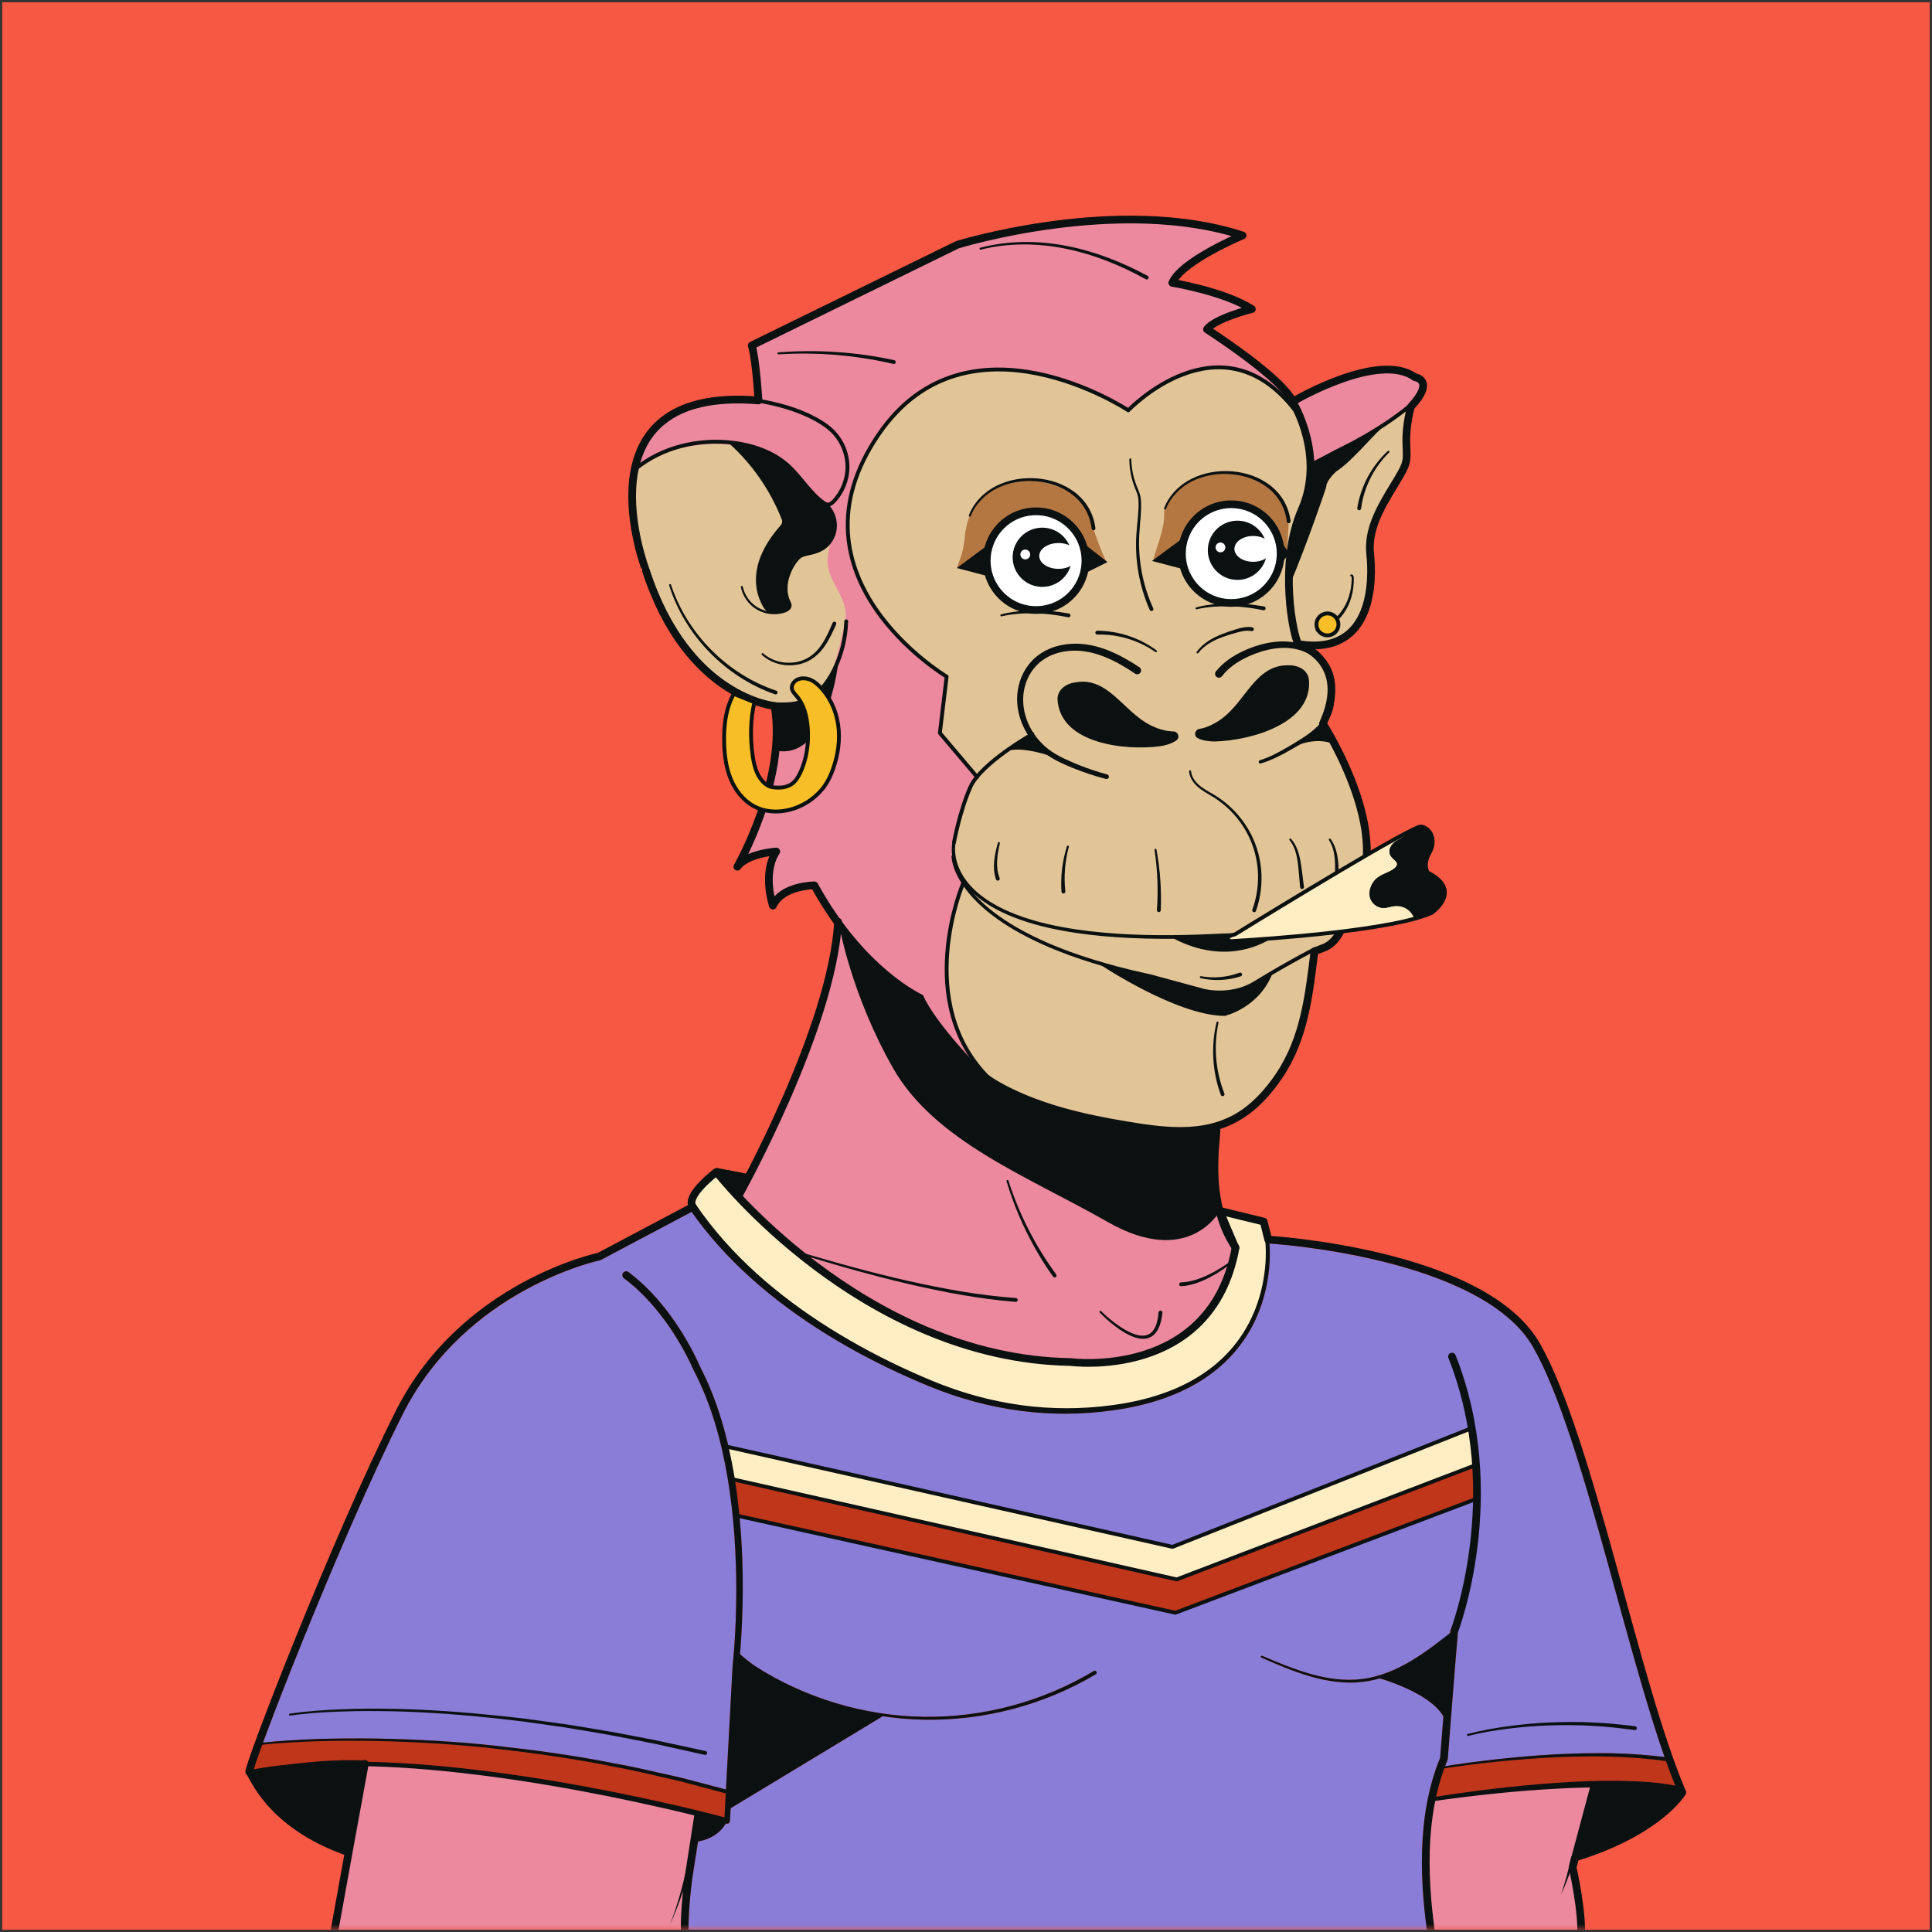 <svg width="380" height="380" viewBox="0 0 380 380" fill="none" xmlns="http://www.w3.org/2000/svg">
<rect x="0" y="0" width="380" height="380" fill="#333333" stroke="none"/>
<g clip-path="url(#clip0_9436_2925)">
<path d="M379.555 0.443H0.441V379.557H379.555V0.443Z" fill="#F75843"/>
<mask id="mask0_9436_2925" style="mask-type:luminance" maskUnits="userSpaceOnUse" x="0" y="0" width="380" height="380">
<path d="M379.555 0.443H0.441V379.557H379.555V0.443Z" fill="white"/>
</mask>
<g mask="url(#mask0_9436_2925)">
<path d="M250.8 111.305C251.018 110.531 251.128 109.718 251.128 108.885C251.128 107.717 250.905 106.579 250.465 105.503C249.082 102.122 245.828 99.938 242.174 99.938C238.435 99.938 235.062 102.292 233.779 105.795C233.412 106.788 233.227 107.827 233.227 108.885C233.227 109.869 233.387 110.841 233.702 111.774C234.937 115.401 238.342 117.84 242.173 117.84C246.176 117.841 249.724 115.153 250.8 111.305ZM243.397 114.048C240.18 114.048 237.571 111.44 237.571 108.222C237.571 105.005 240.18 102.397 243.397 102.397C246.614 102.397 249.222 105.005 249.222 108.222C249.222 111.44 246.615 114.048 243.397 114.048Z" stroke="#0B1011" stroke-width="0.758" stroke-miterlimit="10" stroke-linecap="round" stroke-linejoin="round"/>
<path d="M261.642 145.966L261.603 145.894L261.525 145.873C260.811 145.679 260.049 145.58 259.26 145.58C257.803 145.58 256.544 145.908 255.729 146.183L255.682 146.21C255.121 146.549 254.546 146.877 253.99 147.193L253.722 147.346C251.942 148.356 250.009 149.375 247.939 149.982C247.924 149.986 247.91 149.989 247.897 149.989C247.836 149.989 247.783 149.949 247.765 149.889C247.742 149.814 247.783 149.738 247.859 149.716C249.909 149.077 251.794 148.039 253.527 147.013L254.132 146.652C255.716 145.706 257.353 144.729 258.727 143.504C259.042 143.228 259.338 142.931 259.608 142.623L259.669 142.553L259.652 142.463C259.628 142.337 259.641 142.217 259.691 142.105C261.495 138.182 261.799 134.814 260.594 132.094C259.792 130.284 258.466 129.106 257.495 128.436C257.495 128.436 257.447 128.403 257.434 128.403C257.239 128.3 257.025 128.195 256.798 128.093C255.545 127.53 254.117 127.245 252.554 127.245C251.99 127.245 251.409 127.283 250.827 127.359C248.937 127.609 246.963 128.227 244.96 129.196C242.92 130.187 241.318 131.43 240.198 132.891C240.089 133.032 239.926 133.113 239.751 133.113C239.625 133.113 239.505 133.071 239.404 132.993C239.28 132.901 239.202 132.767 239.182 132.616C239.161 132.466 239.201 132.317 239.294 132.198C240.551 130.621 242.306 129.302 244.517 128.273C246.63 127.29 248.715 126.675 250.714 126.447C251.256 126.387 251.799 126.356 252.327 126.356C253.022 126.356 253.707 126.409 254.363 126.515L254.678 126.566L254.571 126.264C253.64 123.639 252.425 116.816 253.133 109.688L253.199 109.027L252.794 109.554L252.415 110.048L252.383 110.088L252.377 110.14C252.313 110.677 252.213 111.191 252.078 111.666C251.153 114.976 248.633 117.591 245.337 118.663L244.455 118.95L245.379 119.033C246.318 119.116 247.311 119.251 248.599 119.469C248.649 119.478 248.692 119.505 248.722 119.547C248.751 119.588 248.763 119.638 248.754 119.688C248.739 119.78 248.66 119.846 248.568 119.846C248.568 119.846 248.534 119.931 248.509 119.933L248.522 119.84C247.627 119.663 246.446 119.442 245.256 119.307C244.489 119.208 243.72 119.157 243.137 119.123C242.773 119.155 242.468 119.17 242.175 119.17C241.737 119.17 241.282 119.136 240.784 119.069C239.932 119.078 239.259 119.107 238.638 119.158C237.332 119.268 236.291 119.428 235.363 119.658C236.285 119.39 237.297 119.207 238.628 119.055C238.681 119.049 238.736 119.045 238.79 119.042C238.841 119.038 238.891 119.035 238.94 119.029L239.837 118.941L238.98 118.66C235.926 117.661 233.484 115.247 232.447 112.203C232.41 112.094 232.38 111.983 232.349 111.873L232.311 111.739L232.281 111.636L232.177 111.609C230.367 111.129 227.945 110.496 227.017 110.254L232.156 106.449L232.21 106.409L232.226 106.344C232.324 105.967 232.424 105.639 232.534 105.34C234.007 101.317 237.881 98.615 242.174 98.615C246.369 98.615 250.105 101.122 251.693 105.004C251.981 105.707 252.191 106.474 252.319 107.285L252.325 107.325L252.348 107.359L252.959 108.289L253.229 108.699L253.305 108.215C253.713 105.207 254.461 102.448 255.528 100.01C259.103 91.836 256.001 83.792 254.502 80.713L254.482 80.672L254.44 80.633L254.399 80.602C250.353 75.453 245.669 72.715 240.479 72.466C240.221 72.454 239.964 72.448 239.709 72.448C230.177 72.448 222.144 80.754 222.063 80.838C222.028 80.876 221.978 80.897 221.926 80.897C221.889 80.897 221.852 80.886 221.821 80.866C221.702 80.787 209.675 72.946 196.39 72.944C186.606 72.944 178.751 77.16 173.038 85.476C167.703 93.243 165.849 101.073 167.53 108.748C170.762 123.51 186.139 132.826 186.294 132.919C186.358 132.957 186.394 133.03 186.385 133.104L185.073 144.037L185.063 144.118L185.116 144.181L192.013 152.333L192.156 152.502L192.301 152.335C195.167 149.017 200.211 145.858 202.246 144.653L202.414 144.554L202.309 144.388C201.784 143.562 201.355 142.701 201.035 141.832C200.187 139.553 200.015 137.084 200.552 134.879C201.13 132.468 202.48 130.383 204.352 129.006C206.627 127.308 209.229 126.873 211.012 126.808C211.206 126.8 211.399 126.796 211.591 126.796C213.578 126.796 215.696 127.235 217.888 128.101C219.779 128.85 221.662 129.865 223.992 131.393C224.254 131.565 224.328 131.919 224.156 132.18C224.051 132.341 223.872 132.437 223.68 132.437C223.569 132.437 223.461 132.405 223.369 132.344C221.146 130.85 219.281 129.817 217.493 129.087C215.376 128.225 213.344 127.789 211.45 127.789C211.315 127.789 211.18 127.792 211.045 127.796C208.715 127.854 206.531 128.546 204.895 129.742C203.203 130.955 201.916 132.901 201.367 135.08C200.846 137.123 200.983 139.428 201.754 141.571C202.065 142.445 202.493 143.312 203.026 144.147L203.062 144.203L203.124 144.225C203.157 144.236 203.202 144.26 203.228 144.308C203.238 144.325 203.25 144.354 203.245 144.414L203.239 144.481L203.277 144.536C203.903 145.443 204.641 146.272 205.47 147C207.09 148.443 209.067 149.35 211.296 150.304C213.375 151.178 215.536 151.921 217.72 152.514C217.864 152.552 217.949 152.701 217.91 152.845C217.879 152.962 217.772 153.044 217.65 153.044C217.627 153.044 217.604 153.041 217.581 153.035C215.367 152.46 213.173 151.732 211.062 150.872C209.308 150.143 207.606 149.399 206.087 148.342L206.063 148.325L206.035 148.316C204.469 147.835 202.181 147.262 200.175 147.262C199.659 147.262 199.181 147.3 198.754 147.376L198.713 147.383L198.679 147.407C195.874 149.355 193.763 151.169 192.405 152.8L192.377 152.834L192.366 152.878C192.355 152.924 192.337 152.957 192.311 152.979C192.302 152.987 192.282 152.996 192.264 153.004L192.222 153.023L192.193 153.06C191.676 153.712 191.285 154.333 191.031 154.909C188.978 159.555 187.872 165.489 187.826 165.739C187.822 165.763 187.809 165.789 187.786 165.818L187.756 165.857L187.749 165.905C187.511 167.486 187.784 169.28 188.518 170.958C189.192 172.502 190.25 173.954 191.664 175.276C193.958 177.399 197.023 179.112 201.035 180.513C204.123 181.578 207.572 182.386 211.58 182.984C214.922 183.482 218.456 183.809 222.385 183.985C224.521 184.085 226.71 184.133 229.077 184.133C230.401 184.133 231.804 184.117 233.245 184.085C234.908 184.053 236.686 183.989 238.678 183.892C239.171 183.869 239.662 183.849 240.152 183.828C242.011 183.75 243.82 183.916 245.68 183.753C247.847 183.565 249.993 183.203 252.134 182.834C254.343 182.452 256.56 182.059 258.689 181.354C260.817 180.65 262.869 179.618 264.51 178.092C267.204 175.588 268.618 171.773 268.207 168.118C268.109 167.238 268.257 166.381 268.19 165.485C268.109 164.397 267.96 163.316 267.763 162.244C267.374 160.128 266.793 158.049 266.097 156.016C264.91 152.548 263.395 149.18 261.642 145.966ZM256.282 174.454C256.289 174.504 256.275 174.555 256.245 174.595C256.214 174.635 256.169 174.661 256.119 174.667L256.093 174.669C255.999 174.669 255.918 174.598 255.906 174.504C255.851 173.934 255.804 173.381 255.758 172.827C255.669 171.776 255.578 170.689 255.443 169.635C255.256 168.245 254.899 166.479 253.792 165.13C254.313 165.706 254.725 166.415 255.026 167.229C255.278 167.903 255.472 168.657 255.636 169.603C255.813 170.669 255.945 171.749 256.073 172.794C256.139 173.347 256.208 173.9 256.282 174.454ZM246.194 124.035C246.191 124.035 246.187 124.035 246.183 124.035L246.195 123.941C245.95 123.89 245.684 123.865 245.407 123.865C244.677 123.865 243.942 124.038 243.319 124.208C242.461 124.444 241.453 124.733 240.466 125.09C239.367 125.493 238.511 125.896 237.772 126.358C236.892 126.896 236.141 127.556 235.543 128.319L235.536 128.323C235.535 128.323 235.534 128.322 235.533 128.322C236.109 127.529 236.844 126.842 237.716 126.271C238.449 125.781 239.301 125.349 240.397 124.907C241.381 124.517 242.387 124.195 243.241 123.931C243.918 123.727 244.712 123.509 245.542 123.509C245.79 123.509 246.035 123.53 246.268 123.569C246.371 123.586 246.441 123.685 246.424 123.788C246.408 123.879 246.33 123.946 246.237 123.946L246.207 124.032C246.201 124.031 246.198 124.035 246.194 124.035ZM257.247 133.575C257.487 135.829 256.823 137.874 255.271 139.64C251.8 143.592 244.363 145.526 238.922 145.651H238.875C237.897 145.651 236.457 145.478 235.617 144.99C235.34 144.83 235.209 144.542 235.265 144.223C235.313 143.96 235.518 143.626 235.94 143.554C237.392 143.306 238.893 142.623 240.402 141.522C242.127 140.264 243.488 138.516 244.805 136.825C247.12 133.854 249.306 131.048 253.198 131.045C253.309 131.04 253.411 131.037 253.513 131.037C255.092 131.038 256.901 131.704 257.247 133.575ZM236.276 155.004C236.83 155.405 237.44 155.757 238.031 156.096C238.608 156.428 239.204 156.771 239.758 157.166C242.015 158.726 243.941 160.796 245.329 163.155C246.726 165.491 247.599 168.186 247.856 170.95C248.116 173.695 247.771 176.516 246.858 179.107C246.831 179.183 246.759 179.234 246.679 179.234C246.658 179.234 246.637 179.23 246.616 179.223C246.518 179.188 246.466 179.08 246.5 178.981C247.426 176.444 247.796 173.677 247.57 170.975C247.347 168.245 246.514 165.575 245.161 163.252C243.811 160.9 241.923 158.825 239.702 157.253C239.164 156.858 238.577 156.512 238.009 156.177C237.419 155.829 236.809 155.468 236.241 155.048C235.322 154.374 234.199 153.245 234.064 151.698C234.229 153.317 235.52 154.464 236.276 155.004ZM210.13 121.318C210.128 121.318 210.126 121.318 210.123 121.318L210.136 121.226C209.233 121.047 208.053 120.826 206.863 120.692C206.096 120.592 205.328 120.541 204.745 120.508C204.381 120.539 204.075 120.554 203.782 120.554C203.343 120.554 202.887 120.521 202.389 120.453C201.537 120.463 200.865 120.491 200.244 120.542C198.937 120.653 197.897 120.812 196.969 121.043L196.956 121.046C196.956 121.046 196.951 121.046 196.951 121.041C197.89 120.775 198.902 120.591 200.234 120.439C200.287 120.433 200.341 120.43 200.395 120.426C200.445 120.422 200.495 120.419 200.545 120.414L201.441 120.325L200.585 120.046C197.531 119.045 195.088 116.632 194.052 113.588C194.015 113.478 193.985 113.368 193.953 113.257L193.916 113.124L193.887 113.021L193.783 112.994C191.973 112.513 189.55 111.881 188.623 111.639L193.762 107.834L193.816 107.794L193.833 107.729C193.93 107.353 194.03 107.024 194.141 106.726C195.613 102.703 199.488 100 203.781 100C207.976 100 211.713 102.508 213.3 106.389C213.435 106.718 213.557 107.083 213.676 107.504L213.692 107.564L213.742 107.603L217.471 110.52L213.941 112.284L213.859 112.325L213.84 112.415C213.795 112.629 213.744 112.842 213.685 113.052C212.76 116.362 210.239 118.977 206.943 120.049L206.062 120.336L206.985 120.419C207.925 120.503 208.918 120.637 210.205 120.855C210.308 120.873 210.377 120.971 210.36 121.074C210.344 121.165 210.266 121.231 210.173 121.231L210.145 121.315C210.139 121.314 210.136 121.318 210.13 121.318ZM215.106 104.107C215.105 104.107 215.103 104.107 215.102 104.107C214.984 104.107 214.906 104.037 214.893 103.944C214.611 101.313 213.256 98.875 211.175 97.249C209.21 95.689 206.689 94.728 203.884 94.473C203.412 94.43 202.934 94.409 202.462 94.409C200.219 94.409 198.035 94.892 196.148 95.805C193.685 96.979 191.719 99.026 190.754 101.421L190.748 101.425C190.748 101.425 190.748 101.425 190.746 101.424C191.683 98.999 193.636 96.92 196.101 95.713C198.051 94.741 200.313 94.229 202.646 94.229C203.062 94.229 203.484 94.245 203.901 94.277C206.752 94.505 209.33 95.455 211.355 97.024C212.433 97.861 213.348 98.91 214.002 100.058C214.654 101.196 215.091 102.521 215.269 103.891C215.283 103.998 215.21 104.093 215.106 104.107ZM229.138 100.039C230.075 97.613 232.028 95.535 234.493 94.327C236.443 93.356 238.706 92.843 241.038 92.843C241.453 92.843 241.876 92.86 242.293 92.892C245.144 93.119 247.722 94.069 249.748 95.639C250.826 96.476 251.741 97.525 252.395 98.673C253.047 99.811 253.484 101.136 253.662 102.506C253.675 102.611 253.602 102.706 253.499 102.72C253.497 102.72 253.496 102.72 253.494 102.72C253.376 102.72 253.298 102.649 253.286 102.557C253.003 99.927 251.648 97.489 249.567 95.863C247.602 94.302 245.081 93.341 242.276 93.086C241.804 93.043 241.326 93.022 240.854 93.022C238.611 93.022 236.427 93.505 234.54 94.418C232.077 95.592 230.111 97.639 229.146 100.034L229.141 100.038C229.14 100.039 229.14 100.039 229.138 100.039ZM215.628 124.439C215.625 124.335 215.708 124.248 215.812 124.245C219.954 124.258 224.055 125.618 227.366 128.075C224.151 125.848 220.232 124.617 216.323 124.617C216.156 124.617 215.99 124.619 215.822 124.624L215.819 124.718C215.818 124.718 215.818 124.718 215.817 124.718V124.624C215.714 124.624 215.631 124.543 215.628 124.439ZM231.32 145.424C230.495 146.092 228.943 146.47 228.155 146.587C226.973 146.744 225.64 146.828 224.302 146.828C216.733 146.828 208.524 144.369 208.187 137.472C208.244 135.447 210.162 134.529 211.787 134.363C212.187 134.301 212.576 134.271 212.953 134.271C216.182 134.271 218.512 136.46 220.98 138.777C222.542 140.244 224.157 141.76 226.056 142.737C227.718 143.592 229.307 144.036 230.778 144.056C231.207 144.062 231.461 144.36 231.549 144.613C231.656 144.918 231.57 145.222 231.32 145.424ZM224.179 101.393C224.144 101.914 224.1 102.433 224.055 102.95C223.994 103.67 223.931 104.415 223.892 105.145C223.629 110.145 224.585 115.189 226.656 119.732C226.699 119.826 226.657 119.939 226.562 119.983C226.537 119.994 226.51 120 226.484 120C226.409 120 226.342 119.957 226.311 119.889C224.274 115.273 223.37 110.172 223.697 105.133C223.745 104.396 223.818 103.65 223.887 102.93C223.938 102.413 223.988 101.897 224.03 101.382L224.056 101C224.132 99.881 224.211 98.725 224.015 97.65C223.906 97.137 223.712 96.657 223.505 96.15L223.396 95.879C223.169 95.313 222.971 94.71 222.806 94.088C222.489 92.871 222.325 91.617 222.318 90.362C222.352 91.615 222.531 92.865 222.862 94.074C223.034 94.692 223.238 95.289 223.471 95.85L223.593 96.142C223.792 96.614 223.997 97.102 224.116 97.624C224.261 98.276 224.26 98.96 224.259 99.51C224.254 100.072 224.229 100.671 224.179 101.393ZM227.925 179.212C227.874 179.209 227.828 179.188 227.793 179.151C227.758 179.114 227.741 179.065 227.743 179.014C228.025 175.056 227.867 171.064 227.271 167.142C228.001 171.051 228.283 175.052 228.122 179.03C228.118 179.132 228.035 179.212 227.933 179.212V179.304C227.932 179.304 227.93 179.305 227.93 179.305L227.925 179.212ZM210.04 166.51C209.276 169.361 209.035 172.415 209.352 175.342C209.358 175.392 209.343 175.442 209.311 175.481C209.279 175.52 209.234 175.546 209.184 175.551L209.163 175.552C209.066 175.552 208.986 175.479 208.975 175.382C208.772 172.362 209.131 169.38 210.04 166.51ZM196.439 172.767C196.458 172.814 196.457 172.865 196.437 172.911C196.418 172.958 196.381 172.994 196.333 173.013C196.311 173.022 196.287 173.027 196.263 173.027C196.185 173.027 196.116 172.98 196.087 172.908C195.726 171.849 195.612 170.643 195.743 169.31C195.868 168.036 196.18 166.826 196.469 165.811C196.258 166.778 195.996 168.049 195.938 169.324C195.876 170.625 196.045 171.783 196.439 172.767Z" fill="#E2C597"/>
<path d="M249.023 184.65C248.415 185.768 247.062 185.89 245.911 186.241C244.252 186.746 242.52 187.001 240.786 187.001C237.56 187.001 234.189 186.127 231.036 184.474L230.994 184.452L230.946 184.453C230.381 184.458 229.814 184.46 229.248 184.46C226.796 184.46 224.548 184.409 222.374 184.305C218.433 184.124 214.888 183.791 211.536 183.286C207.511 182.681 204.045 181.864 200.941 180.789C196.94 179.385 193.986 177.743 191.644 175.625L191.375 175.891C191.805 176.377 192.195 176.791 192.568 177.156C193.712 178.284 195.041 179.382 196.517 180.418C197.879 181.384 199.345 182.295 200.875 183.126C206.094 185.979 212.192 188.279 220.065 190.366C221.542 190.745 223.291 191.184 225.074 191.57L226.329 191.854L227.566 192.186L230.053 192.861L235.028 194.211C235.313 194.282 235.593 194.361 235.872 194.44C236.411 194.592 236.969 194.749 237.512 194.833C238.264 194.959 239.089 195.023 239.963 195.023H240.044C241.806 195.004 243.476 194.683 245.007 194.068C245.755 193.751 246.469 193.372 247.257 192.876L249.465 191.55C252.487 189.765 255.329 188.181 258.154 186.705L258.195 186.684L258.211 186.661C258.254 186.629 258.295 186.606 258.348 186.585L258.424 186.554C258.424 186.554 258.459 186.54 258.48 186.528C258.49 186.524 258.505 186.52 258.521 186.516C258.521 186.516 260.503 185.752 260.506 185.751C263.203 184.713 264.313 181.272 264.599 178.686C262.767 180.145 260.4 180.704 258.129 181.28C255.315 181.995 252.522 182.799 249.758 183.69C249.635 183.729 249.508 183.771 249.412 183.857C249.275 183.981 249.225 184.171 249.161 184.345C249.121 184.453 249.075 184.555 249.023 184.65ZM244.102 191.608C244.12 191.656 244.118 191.707 244.098 191.753C244.077 191.799 244.039 191.834 243.992 191.852C242.52 192.33 240.993 192.57 239.443 192.57C238.343 192.57 237.248 192.447 236.189 192.205C237.031 192.345 237.893 192.422 238.754 192.422C240.516 192.422 242.233 192.111 243.859 191.497C243.881 191.489 243.903 191.485 243.926 191.485C244.003 191.485 244.074 191.534 244.102 191.608Z" fill="#E2C597"/>
<path d="M203.779 101.326C200.04 101.326 196.667 103.679 195.385 107.182C195.018 108.176 194.832 109.215 194.832 110.273C194.832 111.257 194.992 112.228 195.307 113.161C196.543 116.789 199.948 119.227 203.779 119.227C207.783 119.227 211.33 116.54 212.405 112.692C212.624 111.918 212.734 111.105 212.734 110.273C212.734 109.105 212.511 107.966 212.07 106.89C210.687 103.509 207.433 101.326 203.779 101.326ZM205.002 115.435C201.785 115.435 199.177 112.826 199.177 109.609C199.177 106.392 201.785 103.784 205.002 103.784C208.219 103.784 210.828 106.392 210.828 109.609C210.828 112.826 208.219 115.435 205.002 115.435Z" stroke="#0B1011" stroke-width="0.758" stroke-miterlimit="10" stroke-linecap="round" stroke-linejoin="round"/>
<path d="M327.401 345.589C324.247 336.626 321.153 325.352 317.908 313.569C312.737 294.734 307.384 275.263 301.599 265.05C291.939 247.982 253.421 244.858 249.688 244.593C249.897 247.44 249.654 250.263 249.088 253.037C248.461 256.049 247.387 258.976 245.857 261.657C244.323 264.335 242.335 266.756 239.999 268.773C237.669 270.801 235.018 272.435 232.221 273.712C226.605 276.266 220.483 277.422 214.398 277.879C208.294 278.337 202.124 277.938 196.121 276.729C193.117 276.134 190.159 275.319 187.257 274.344C184.348 273.371 181.534 272.176 178.748 270.947C173.174 268.47 167.752 265.641 162.557 262.429C157.369 259.21 152.406 255.601 147.843 251.517C143.454 247.58 139.439 243.198 136.024 238.361L118.198 247.816C118.138 247.846 118.07 247.877 118.001 247.884C117.736 247.945 91.57 253.669 79.241 278.115C69.081 298.268 56.502 329.78 51.738 342.751C59.131 342.011 66.556 341.85 73.973 341.95C81.814 342.089 89.655 342.518 97.455 343.36C105.249 344.223 113.033 345.272 120.727 346.812C124.593 347.484 128.407 348.41 132.238 349.261C134.159 349.66 136.045 350.208 137.945 350.695L142.787 351.97L143.667 335.562L143.97 329.921C144.035 328.977 144.038 328.047 144.154 327.093C144.248 326.165 144.326 325.231 144.398 324.298C144.676 320.561 144.805 316.81 144.818 313.062C144.827 305.566 144.341 298.061 143.114 290.682C141.866 283.322 139.85 276.035 136.403 269.454C136.403 269.454 136.379 269.406 136.373 269.391C135.631 267.677 134.729 265.965 133.771 264.322C132.804 262.676 131.76 261.076 130.625 259.546C128.359 256.487 125.743 253.676 122.714 251.414C122.379 251.163 122.31 250.688 122.561 250.352C122.811 250.017 123.286 249.948 123.624 250.2C126.794 252.585 129.492 255.51 131.815 258.667C132.979 260.247 134.046 261.893 135.033 263.586C136.009 265.277 136.907 266.985 137.693 268.811C141.209 275.597 143.217 283.009 144.454 290.458C145.671 297.939 146.131 305.512 146.093 313.067C146.067 316.846 145.922 320.622 145.627 324.392C145.602 324.707 145.568 325.022 145.542 325.338C146.091 325.843 147.097 326.701 148.584 327.746C158.447 334.037 170.075 337.513 181.755 337.671C193.436 337.83 205.136 334.669 215.136 328.666C215.316 328.558 215.549 328.616 215.657 328.795C215.764 328.975 215.706 329.208 215.525 329.316C205.369 335.34 193.534 338.466 181.746 338.245C179.032 338.194 176.323 337.958 173.639 337.558L143.714 355.659L143.569 358.188C143.551 358.496 143.287 358.731 142.98 358.714C142.942 358.711 142.9 358.704 142.864 358.695C142.824 358.684 142.783 358.674 142.742 358.663C141.31 361.177 138.65 361.966 137.296 362.205L136.125 369.762C136.118 369.822 135.133 377.481 135.531 380.726C135.531 380.726 280.792 380.703 280.799 380.703C279.462 371.203 278.394 357.572 283.261 345.722C283.313 345.053 283.577 341.683 283.899 337.609C281.509 333.447 273.814 330.844 271.389 330.112C270.275 330.435 269.139 330.68 267.98 330.813C264.514 331.223 261.02 330.686 257.718 329.729C254.403 328.77 251.236 327.409 248.097 326.038C247.998 325.995 247.952 325.879 247.996 325.781C248.039 325.682 248.153 325.637 248.251 325.679C251.401 327.023 254.564 328.347 257.849 329.265C261.121 330.182 264.549 330.672 267.91 330.243C271.273 329.828 274.462 328.498 277.381 326.775C279.208 325.697 280.943 324.474 282.633 323.194C283.353 322.65 284.504 322.043 285.041 321.321C285.357 320.896 285.12 319.998 285.962 320.003C287.096 320.01 286.687 321.827 286.627 322.545C285.972 330.347 285.369 338.153 284.763 345.96C284.757 346.04 284.738 346.118 284.708 346.191C284.544 346.586 284.404 346.99 284.254 347.389C287.644 346.841 291.046 346.395 294.456 346.015C298.184 345.605 301.922 345.287 305.668 345.069C309.415 344.873 313.169 344.78 316.925 344.837C320.425 344.922 323.924 345.15 327.401 345.589Z" fill="#8A7DD8"/>
<path d="M119.827 352.955C111.459 351.281 103.794 349.993 96.394 349.019C87.657 347.869 79.914 347.215 72.725 347.021L72.133 347.007L65.93 381.12L134.426 381.105L134.382 380.687C134.142 378.355 134.495 374.238 134.728 371.99L135.013 369.23C135.062 369.022 135.11 368.813 135.156 368.604L136.985 356.791L136.649 356.708C131.294 355.386 125.791 354.159 119.827 352.955Z" fill="#EC899E"/>
<path d="M136.219 350.601C134.894 350.243 133.523 349.872 132.156 349.582C131.278 349.384 130.401 349.181 129.524 348.979C126.633 348.311 123.644 347.621 120.676 347.093C114.008 345.731 106.624 344.606 97.436 343.553C90.041 342.725 82.367 342.233 73.972 342.051C65.331 341.901 58.206 342.134 51.551 342.785L51.314 342.808L51.232 343.032C50.312 345.553 49.779 347.101 49.554 347.909L49.387 348.496L49.988 348.386C52.525 347.921 55.194 347.564 57.92 347.323L57.936 347.321C62.553 346.715 67.095 346.481 71.434 346.621L71.525 346.624L71.607 346.586C71.694 346.545 71.767 346.533 71.831 346.542C71.97 346.568 72.047 346.667 72.081 346.724L72.188 346.902L72.725 346.913C79.918 347.082 87.667 347.709 96.417 348.829C103.827 349.779 111.502 351.04 119.878 352.686C128.041 354.305 135.407 355.983 142.397 357.815L142.847 357.933L143.141 352.451L137.854 351.038C137.309 350.896 136.763 350.749 136.219 350.601Z" fill="#C0361A"/>
<path d="M249.251 244.16L249.149 244.058C249.114 244.015 249.087 243.963 249.074 243.909L248.245 240.578L240.548 238.709L243.19 244.922L243.318 245.115C243.363 245.182 243.383 245.256 243.377 245.323L243.372 245.375L243.381 245.427C243.389 245.465 243.389 245.51 243.381 245.549C238.694 271.187 211.746 268.407 210.565 268.273C172.293 267.634 144.174 235.033 141.093 231.317L140.854 231.029L140.563 231.265C140.355 231.433 135.581 235.32 136.516 237.059L136.582 237.175C142.799 246.276 151.707 254.499 163.06 261.619C168.054 264.742 173.45 267.616 179.1 270.161C181.767 271.353 184.632 272.592 187.521 273.573C190.507 274.594 193.452 275.402 196.274 275.976C200.744 276.899 205.269 277.363 209.782 277.363C211.307 277.363 212.831 277.31 214.351 277.204C221.254 276.722 227.021 275.406 231.979 273.18C234.871 271.877 237.451 270.258 239.644 268.367C241.949 266.396 243.895 264.056 245.428 261.413C246.917 258.834 248.001 255.985 248.649 252.945C249.278 249.968 249.484 247.059 249.261 244.301L249.251 244.16Z" fill="#FFEDC3"/>
<path d="M309.312 365.774C309.345 365.625 309.379 365.475 309.412 365.327L313.225 351.187L312.723 351.194C310.535 351.229 308.311 351.31 306.114 351.436C301.934 351.667 297.801 351.996 293.83 352.413C291.724 352.632 289.664 352.866 287.704 353.109L284.648 353.505L281.995 353.887L281.943 354.148C279.964 363.992 281.003 374.049 281.957 380.756L282.003 381.082L310.619 381.074L310.63 380.707C310.764 376.278 309.548 370.209 309.151 368.361V366.428L309.312 365.774Z" fill="#EC899E"/>
<path d="M329.871 351.071C329.296 349.675 328.699 348.103 328.046 346.266L327.968 346.05L327.741 346.017C324.43 345.546 320.893 345.254 316.927 345.122L316.923 345.121C313.375 345.038 309.699 345.084 305.683 345.261C302.007 345.445 298.236 345.733 294.472 346.115C290.68 346.506 287.267 346.939 284.038 347.44L283.817 347.474L283.74 347.684C283.084 349.491 282.537 351.383 282.115 353.311L281.996 353.855L287.694 352.994C289.654 352.722 291.655 352.465 293.812 352.208C297.788 351.73 301.92 351.339 306.096 351.046C310.503 350.728 314.54 350.594 318.435 350.645C321.767 350.707 325.64 350.835 329.448 351.592L330.14 351.724L329.871 351.071Z" fill="#C0361A"/>
<path d="M279.475 75.429C279.249 74.791 278.463 74.593 278.239 74.564C278.186 74.557 278.116 74.527 278.048 74.484C276.749 73.54 274.988 73.054 272.831 73.054C266.168 73.054 257.558 77.569 255.078 78.953L254.748 79.138L254.932 79.468C255.607 80.683 257.834 85.081 258.114 90.67L258.143 91.248L258.661 90.991L258.913 90.866C259.431 90.609 259.949 90.351 260.469 90.091C261.804 89.336 263.617 88.398 265.591 87.442C267.936 86.178 270.021 84.952 271.913 83.72C271.71 83.852 271.51 83.986 271.305 84.116L271.281 84.131L271.26 84.149C270.756 84.583 269.92 85.469 268.952 86.495C267.146 88.41 264.673 91.032 262.967 92.156C262.193 92.666 260.476 94.502 260.482 95.664C260.302 96.397 256.776 106.574 253.959 113.368L253.844 113.483L253.911 113.655C253.851 119.726 254.933 124.784 255.529 126.151L255.613 126.344L255.822 126.374C256.711 126.502 257.57 126.566 258.375 126.566C261.318 126.566 263.706 125.715 265.47 124.037C269.929 119.798 269.397 111.534 269.127 109.103C268.608 104.298 270.85 100.184 273.835 95.307C276.315 91.245 276.384 91.042 276.265 88.091L276.234 87.248C276.143 84.684 276.588 82.246 276.862 81.021L277.093 79.986L276.259 80.635C274.922 81.682 273.467 82.712 271.934 83.708C273.825 82.476 275.525 81.238 277.101 79.95L277.165 79.896L277.202 79.821C277.219 79.784 277.226 79.766 277.237 79.75C279.484 77.319 279.694 76.059 279.475 75.429ZM263.215 122.39C263.244 122.533 263.258 122.676 263.258 122.814C263.258 124.007 262.287 124.978 261.094 124.978C259.901 124.978 258.931 124.007 258.931 122.814C258.931 121.621 259.901 120.65 261.094 120.65C261.898 120.65 262.632 121.102 263.008 121.829L263.181 122.162L263.171 122.17L263.215 122.39Z" fill="#EC899E"/>
<path d="M249.921 191.487L249.813 191.55L249.763 191.666C247.234 197.665 241.377 199.301 240.833 199.441C232.436 199.352 219.491 191.28 216.978 189.659L216.931 189.63L216.878 189.614C210.47 187.745 205.366 185.714 200.817 183.22C199.285 182.386 197.817 181.471 196.454 180.501C194.975 179.46 193.644 178.358 192.498 177.224C191.191 175.941 190.107 174.601 189.275 173.239C188.548 172.029 187.692 170.394 187.529 168.482L187.68 168.365L187.652 168.151C187.583 167.592 187.565 167.039 187.602 166.508L187.66 165.676L187.64 165.69L187.667 165.554C187.867 164.515 188.963 159.113 190.857 154.829C191.103 154.271 191.477 153.668 191.967 153.036L192.156 152.793L191.958 152.558L184.865 144.176L186.168 133.32L186.196 133.082L185.994 132.954C184.408 131.952 170.408 122.766 167.345 108.791C165.652 101.062 167.514 93.181 172.882 85.367C178.635 76.991 186.532 72.744 196.353 72.744C208.531 72.744 219.581 79.242 221.672 80.545L221.925 80.703L222.138 80.494C223.543 79.119 230.993 72.257 239.701 72.257C239.961 72.257 240.222 72.263 240.483 72.276C244.609 72.472 248.442 74.239 251.874 77.526L252.419 76.999C248.954 73.092 240.95 67.512 237.202 65.106C237.114 65.049 237.055 64.962 237.036 64.863C237.006 64.726 237.052 64.621 237.095 64.555C237.915 63.375 240.502 62.078 244.37 60.913L245.275 60.64L244.433 60.212C238.962 57.431 230.858 56.062 230.516 56.005C230.404 55.986 230.306 55.915 230.247 55.808C230.192 55.709 230.187 55.59 230.234 55.482C231.692 52.038 239.219 48.251 242.389 46.783L243.315 46.353L242.333 46.074C236.497 44.415 229.789 43.574 222.394 43.574C204.856 43.574 189.135 48.287 188.473 48.488L188.445 48.497L188.417 48.511L148.588 68.012L148.315 68.146L148.385 68.441C149.035 71.182 149.447 76.909 149.559 78.599L149.578 78.892L149.867 78.947C150.31 79.03 150.738 79.118 151.162 79.208C150.716 79.113 150.264 79.022 149.796 78.934L149.6 78.898C149.6 78.898 149.459 79.039 149.457 79.041C149.41 79.086 149.321 79.146 149.196 79.146L149.157 79.144C147.761 79.028 146.404 78.969 145.123 78.969C137.144 78.969 131.422 81.214 128.115 85.641C126.988 87.148 126.133 88.93 125.574 90.937L125.286 91.97L126.158 91.35C126.329 91.228 126.513 91.122 126.688 91.005C126.256 91.294 125.826 91.586 125.418 91.904L125.271 92.018V92.166C123.452 100.609 126.715 110.198 127.389 112.037C129.265 117.818 131.97 123.408 135.864 128.108C138.939 131.82 142.776 134.964 147.207 136.912C148.438 137.453 149.715 137.906 151.025 138.217C151.361 138.297 151.74 138.32 152.067 138.428C153.455 138.888 153.371 140.895 153.281 142.13C152.637 150.998 150.714 159.815 146.828 167.833C146.827 167.834 146.377 168.762 146.377 168.762L147.322 168.345C149.453 167.404 151.929 167.152 152.64 167.097C152.64 167.097 152.677 167.094 152.679 167.094C152.824 167.094 152.946 167.169 153.013 167.285C153.086 167.412 153.082 167.561 153.001 167.684C151.139 170.532 151.55 174.352 151.961 176.376L152.11 177.11L152.613 176.556C155.129 173.785 159.968 173.753 160.173 173.753C160.313 173.753 160.439 173.828 160.509 173.954C161.807 176.321 163.25 178.628 164.799 180.805L164.865 180.897L164.971 180.938C165.107 180.991 165.2 181.119 165.207 181.264L165.213 181.377L165.258 181.438L165.024 183.617C162.896 203.482 147.528 231.861 145.783 235.032L145.649 235.276L145.841 235.477C149.527 239.344 153.534 243.014 157.762 246.395L157.669 246.367L159.345 247.643C170.793 256.517 188.977 267.164 210.611 267.516C210.634 267.519 210.655 267.521 210.676 267.522C210.967 267.56 212.31 267.718 214.312 267.718C220.862 267.718 236.646 265.916 241.718 249.224L242.047 248.143L242.013 248.167C242.238 247.331 242.432 246.481 242.592 245.635L242.614 245.519L242.565 245.411L242.505 245.274L242.492 245.246L242.474 245.22C241.207 243.299 240.215 241.259 239.525 239.159L239.304 238.485L238.866 239.043C237.55 240.721 234.556 243.534 229.298 243.534C225.933 243.534 222.171 242.361 218.116 240.048C214.776 238.143 211.269 236.305 207.878 234.527C195.352 227.962 182.4 221.173 175.982 209.898C169.453 198.427 166.665 187.669 165.77 183.576L165.321 181.524C171.952 190.556 178.554 194.549 180.423 195.559L181.241 196.001L181.061 195.42C181.116 195.595 181.172 195.777 181.228 195.945L181.247 196.003L181.282 196.051C181.308 196.086 181.321 196.107 181.326 196.124C181.406 196.332 183.137 200.583 191.574 209.491C195.394 213.531 201.106 215.689 206.28 217.349C211.798 219.118 217.501 220.33 223.224 221.21C232.235 222.594 241.412 222.011 248.347 215.263C252.683 211.044 254.987 205.558 255.97 199.675C256.36 197.342 257.133 195.193 257.436 192.804C257.654 191.079 257.873 189.354 258.091 187.629L258.183 186.907L257.538 187.247C255.018 188.573 252.454 190 249.921 191.487ZM177.974 177.091C177.959 177.291 177.944 177.493 177.938 177.715C177.944 177.493 177.958 177.291 177.974 177.091ZM177.936 178.121C177.936 178.287 177.933 178.449 177.936 178.625C177.933 178.45 177.936 178.288 177.936 178.121ZM178.135 176.129C178.19 175.931 178.259 175.73 178.339 175.527C178.259 175.73 178.19 175.931 178.135 176.129ZM178.426 175.317C178.506 175.133 178.591 174.948 178.688 174.762C178.591 174.948 178.505 175.134 178.426 175.317ZM178.851 174.467C178.912 174.359 178.976 174.25 179.043 174.141C178.977 174.25 178.912 174.358 178.851 174.467ZM182.147 170.358C182.144 170.361 182.141 170.364 182.138 170.366C182.141 170.363 182.144 170.36 182.147 170.358ZM178.102 176.263C178.049 176.477 178.006 176.691 177.986 176.9C178.007 176.69 178.049 176.477 178.102 176.263ZM164.008 98.576C163.917 98.673 163.827 98.757 163.739 98.833C163.826 98.756 163.915 98.674 164.008 98.576ZM163.62 98.927C163.576 98.959 163.534 98.99 163.491 99.017C163.534 98.989 163.576 98.96 163.62 98.927ZM144.267 87.096C148.603 87.645 152.279 89.165 154.9 91.489C156.017 92.481 156.99 93.655 157.931 94.79C159.138 96.246 160.386 97.752 161.94 98.873C162.175 99.042 162.451 99.225 162.761 99.248L162.776 99.249L162.828 99.25C162.908 99.25 162.987 99.235 163.068 99.216L162.572 99.366L162.939 99.805C163.772 100.803 164.244 102.127 164.233 103.439C164.226 105.022 163.48 106.552 162.238 107.534C161.692 107.97 161.007 108.307 160.143 108.567C159.793 108.68 159.43 108.758 159.078 108.833C158.642 108.926 158.231 109.014 157.85 109.16C157.094 109.436 156.582 110.117 156.122 110.791C155.682 111.453 155.322 112.17 155.049 112.924C154.623 114.097 154.233 115.868 154.798 117.639C154.869 117.877 154.964 118.087 155.065 118.309C155.127 118.446 155.193 118.589 155.257 118.752C155.291 118.846 155.347 119.052 155.301 119.249C155.265 119.406 155.171 119.561 155.036 119.687C154.796 119.908 154.489 120.061 154.044 120.184C153.672 120.292 153.289 120.366 152.9 120.403C152.701 120.422 152.496 120.432 152.294 120.432C152.085 120.432 151.877 120.422 151.671 120.402L151.008 119.867C150.535 119.484 150.189 118.727 149.937 118.174L149.916 118.129C149.046 116.223 148.835 113.93 149.324 111.675C149.888 109.073 151.294 106.505 153.622 103.823C153.869 103.54 154.206 103.151 154.227 102.647C154.24 102.34 154.13 102.062 154.05 101.859C151.84 96.291 148.322 91.198 143.874 87.132L143.787 87.051C143.945 87.067 144.107 87.076 144.267 87.096ZM143.39 87.013C142.506 86.928 141.614 86.881 140.735 86.881C139.321 86.881 137.925 86.991 136.561 87.204C137.93 86.989 139.325 86.872 140.735 86.872C141.616 86.872 142.504 86.928 143.39 87.013ZM177.977 179.621C177.967 179.463 177.964 179.315 177.957 179.163C177.963 179.315 177.967 179.463 177.977 179.621ZM178.055 180.686C178.043 180.549 178.034 180.419 178.024 180.284C178.034 180.419 178.043 180.549 178.055 180.686ZM186.995 166.178C186.194 166.784 185.061 167.68 183.866 168.74C185.354 167.416 186.695 166.395 187.285 165.958L186.995 166.178ZM182.59 169.923C182.72 169.796 182.851 169.671 182.982 169.548C182.85 169.671 182.72 169.797 182.59 169.923ZM183.265 169.285C183.449 169.114 183.634 168.947 183.815 168.785C183.633 168.947 183.449 169.116 183.265 169.285ZM157.397 81.04C157.194 80.96 156.996 80.876 156.788 80.799C156.996 80.876 157.194 80.959 157.397 81.04ZM153.754 79.834C153.445 79.749 153.139 79.664 152.819 79.584C153.139 79.664 153.446 79.749 153.754 79.834ZM128.358 89.988C128.009 90.18 127.664 90.378 127.328 90.587C127.665 90.378 128.009 90.18 128.358 89.988ZM136.245 87.264C135.692 87.357 135.144 87.463 134.603 87.59C135.144 87.462 135.693 87.358 136.245 87.264ZM133.984 87.755C133.549 87.869 133.114 87.986 132.689 88.122C133.115 87.985 133.549 87.869 133.984 87.755ZM130.113 89.114C129.749 89.277 129.386 89.444 129.033 89.624C129.387 89.444 129.749 89.277 130.113 89.114Z" fill="#EC899E"/>
<path d="M217.318 109.861C216.738 108.605 216.221 107.32 215.77 106.012C215.556 105.391 215.247 104.706 215.155 104.054C215.095 103.634 215.171 103.231 215.082 102.802C214.776 101.337 214.056 100.002 213.041 98.907C211.143 96.861 208.443 95.691 205.794 94.968C204.791 94.695 203.77 94.482 202.742 94.332C202.365 94.276 201.887 94.142 201.504 94.187C197.699 94.632 193.949 96.179 191.777 99.474C191.391 100.059 191.091 100.688 190.84 101.339L190.815 101.267C190.167 102.78 189.83 104.424 189.721 106.072C189.71 106.143 189.698 106.214 189.686 106.285C189.554 107.104 189.454 107.93 189.234 108.73C189.121 109.143 188.977 109.546 188.832 109.949C188.632 110.503 188.434 111.058 188.234 111.612C188.571 111.553 188.864 111.358 189.156 111.179C189.865 110.748 190.62 110.405 191.394 110.105C191.817 109.99 192.236 109.847 192.628 109.658C192.948 109.55 193.267 109.443 193.586 109.338L193.506 109.106C193.689 108.958 193.863 108.796 194.016 108.608C194.851 107.58 194.993 106.145 195.709 105.03C196.043 104.511 196.491 104.076 196.963 103.678C198.945 102.001 201.442 100.877 204.036 100.774C206.63 100.672 209.3 101.658 211.021 103.602C211.63 104.291 212.111 105.081 212.541 105.891C212.804 106.387 213.014 106.985 213.316 107.488C213.43 107.679 213.558 107.856 213.707 108.009C214.256 108.573 214.816 109.115 215.489 109.532C215.854 109.759 216.237 109.957 216.625 110.142C216.81 110.23 217.591 110.444 217.672 110.611C217.554 110.362 217.434 110.112 217.318 109.861Z" fill="#B47742"/>
<path d="M227.943 106.531C227.564 107.741 227.15 108.939 226.801 110.158C228.699 109.174 230.813 108.119 232.186 106.421C232.829 105.626 233.19 104.524 233.771 103.663C234.374 102.771 235.084 101.943 235.943 101.286C237.866 99.817 240.371 99.318 242.79 99.264C243.961 99.237 245.153 99.308 246.257 99.699C247.967 100.304 249.342 101.642 250.326 103.166C250.916 104.081 251.383 105.068 251.795 106.073C252.004 106.58 252.154 107.136 252.399 107.625C252.468 107.763 253.137 108.447 253.139 108.425C253.263 106.734 253.363 105.041 253.439 103.346C253.474 102.544 253.498 101.866 253.253 101.091C253.035 100.405 252.712 99.754 252.335 99.142C250.273 95.801 246.559 93.595 242.658 93.151C238.757 92.707 234.735 93.962 231.626 96.361C230.483 97.244 229.53 98.696 229.116 100.08C228.887 100.845 229.022 101.781 228.908 102.579C228.786 103.438 228.592 104.285 228.363 105.121C228.232 105.593 228.09 106.063 227.943 106.531Z" fill="#B47742"/>
<path d="M289.839 280.779L230.516 304.406L143.031 284.42L144.909 298.1L230.184 317.069L289.839 295.131V280.779Z" fill="#FFEDC3"/>
<path d="M289.837 288.333L231.287 310.587L144.023 290.814L145.349 298.193L231.342 317.088L289.837 294.908V288.333Z" fill="#C0361A"/>
<path d="M162.884 111.57C162.357 108.65 163.996 105.692 163.615 102.75C163.401 101.104 161.487 99.67 160.532 98.312C156.919 93.167 152.396 89.439 146.279 87.987C140.163 86.535 133.592 87.64 127.845 90.187C126.889 90.611 126.052 91.156 125.452 92.013C124.86 92.86 124.571 93.515 124.489 94.546C123.648 105.215 127.089 116.279 132.704 125.198C133.433 126.355 134.164 127.517 135.054 128.556C136.779 130.569 139.03 132.047 141.27 133.466C142.494 134.241 143.725 135.007 144.961 135.764C146.83 136.909 148.751 138.046 150.882 138.563C153.655 139.236 156.687 138.772 159.132 137.301C163.346 134.764 164.486 129.997 165.476 125.512C165.791 124.082 166.368 122.514 166.369 121.037C166.374 117.502 163.484 114.901 162.884 111.57Z" fill="#E2C597"/>
<path d="M258.317 91.801L277.236 80.372C277.236 80.372 276.292 87.363 276.459 89.914C276.625 92.467 272.798 97.182 272.798 97.182C272.798 97.182 268.636 104.672 269.081 110.22C269.524 115.768 269.136 121.593 266.363 123.313C263.588 125.032 263.034 127.252 259.039 126.808C255.044 126.365 254.878 125.865 254.878 125.865L253.602 111.163L258.317 91.801Z" fill="#E2C597"/>
<path d="M203.448 119.873C208.994 119.873 213.49 115.651 213.49 110.442C213.49 105.233 208.994 101.01 203.448 101.01C197.902 101.01 193.406 105.233 193.406 110.442C193.406 115.651 197.902 119.873 203.448 119.873Z" fill="white"/>
<path d="M242.175 118.542C247.721 118.542 252.217 114.319 252.217 109.11C252.217 103.901 247.721 99.679 242.175 99.679C236.629 99.679 232.133 103.901 232.133 109.11C232.133 114.319 236.629 118.542 242.175 118.542Z" fill="white"/>
<path d="M189.295 173.193C187.892 178.284 186.693 183.465 186.401 188.738C186.11 194.011 186.762 199.408 188.929 204.224C190.575 207.883 193.14 211.186 196.445 213.489C200.036 215.992 203.766 216.826 207.995 217.835C215.119 219.535 222.294 221.035 229.495 222.377C236.648 223.71 243.992 220.061 248.643 214.735C252.209 210.652 254.517 205.654 256.257 200.563C257.328 197.432 257.654 194.265 258.096 190.999L258.54 187.115L249.814 191.549C249.814 191.549 244.005 196.768 236.126 195.326C228.248 193.884 218.151 190.111 218.151 190.111L208.719 187.004L198.622 182.232C198.622 182.232 193.296 178.459 192.519 177.572C191.317 176.198 190.183 174.789 189.295 173.193Z" fill="#E2C597"/>
<path d="M57.002 337.052C60.421 336.546 63.85 336.324 67.287 336.195C70.723 336.05 74.161 336.063 77.598 336.111C84.472 336.252 91.331 336.762 98.166 337.472L103.289 338.046L108.395 338.745C111.806 339.174 115.186 339.799 118.58 340.339C121.968 340.913 125.334 341.608 128.712 342.236L138.787 344.419C138.991 344.464 139.121 344.666 139.077 344.87C139.032 345.075 138.831 345.205 138.627 345.161H138.625L138.615 345.159L128.569 342.935C125.201 342.293 121.844 341.583 118.465 340.996C115.081 340.442 111.71 339.803 108.308 339.36L103.214 338.639L98.105 338.044C91.287 337.304 84.444 336.765 77.587 336.594C74.159 336.531 70.729 336.503 67.303 336.632C63.88 336.744 60.446 336.952 57.069 337.437L57.059 337.438C56.952 337.453 56.853 337.379 56.838 337.273C56.822 337.166 56.896 337.068 57.002 337.052Z" fill="#0B1011"/>
<path d="M288.669 341.052C291.354 340.343 294.075 339.872 296.813 339.501C299.552 339.142 302.306 338.881 305.068 338.778C307.829 338.677 310.596 338.648 313.358 338.796C316.122 338.9 318.875 339.194 321.62 339.534C321.828 339.56 321.976 339.749 321.95 339.957C321.924 340.165 321.735 340.313 321.527 340.287H321.525L321.513 340.285C318.794 339.918 316.066 339.596 313.324 339.463C310.584 339.285 307.835 339.282 305.089 339.354C302.343 339.426 299.602 339.655 296.875 339.981C294.151 340.318 291.427 340.761 288.775 341.43L288.766 341.432C288.662 341.458 288.556 341.395 288.529 341.29C288.504 341.185 288.566 341.079 288.669 341.052Z" fill="#0B1011"/>
<path d="M141.004 229.736C141.004 229.736 148.066 231.02 147.873 231.084C147.681 231.148 144.535 235.193 144.535 235.193L141.004 229.736Z" fill="#0B1011"/>
<path d="M71.83 346.254L67.906 364.235C67.906 364.235 53.381 359.491 49.281 348.538C49.281 348.538 59.53 345.786 71.83 346.254Z" fill="#0B1011"/>
<path d="M330.969 352.752C330.969 352.752 321.89 362.171 309.926 365.056C309.926 365.056 313.574 353.431 313.574 351.055C313.574 351.055 326.726 350.461 330.969 352.752Z" fill="#0B1011"/>
<path d="M136.453 362.31C136.453 362.31 141.191 362.115 143.008 358.156L137.297 356.339L136.453 362.31Z" fill="#0B1011"/>
<path d="M174.153 337.244L143.195 355.969L145.026 324.844C145.026 324.844 153.931 334.249 174.153 337.244Z" fill="#0B1011"/>
<path d="M284.615 340.129L285.835 320.822C285.835 320.822 276.437 329.075 270.641 329.897C270.641 329.897 284.615 333.582 284.615 340.129Z" fill="#0B1011"/>
<path d="M310.246 365.206C326.446 360.102 330.885 352.557 330.885 352.557C321.564 330.808 312.688 283.095 302.257 264.677C291.827 246.257 249.44 243.816 249.44 243.816L248.552 240.265L239.897 238.158L243.004 245.481C238.233 271.556 210.604 267.894 210.604 267.894C169.437 267.229 140.921 230.501 140.921 230.501C140.921 230.501 134.707 235.161 136.261 237.38L117.841 247.145C117.841 247.145 91.211 252.693 78.561 277.77C65.912 302.847 48.38 348.34 49.046 348.562C49.712 348.785 52.596 358.77 68.575 364.318L65.468 381.499L310.967 381.452C311.337 375.906 309.304 367.309 309.304 367.309L313.556 351.409" stroke="#0B1011" stroke-width="1.516" stroke-miterlimit="10" stroke-linecap="round" stroke-linejoin="round"/>
<path d="M281.468 353.571C282.075 353.447 282.527 353.388 283.053 353.298L284.579 353.062L287.635 352.619C289.674 352.336 291.716 352.076 293.76 351.831C297.849 351.34 301.951 350.957 306.062 350.668C310.173 350.372 314.298 350.215 318.435 350.267C322.566 350.343 326.728 350.522 330.845 351.507C331.252 351.604 331.503 352.013 331.406 352.421C331.309 352.828 330.9 353.079 330.493 352.982C330.49 352.981 330.487 352.98 330.485 352.979L330.471 352.976C326.589 351.982 322.477 351.731 318.407 351.599C314.324 351.487 310.225 351.58 306.133 351.814C302.04 352.04 297.949 352.361 293.867 352.79C291.826 353.002 289.787 353.232 287.75 353.484L284.697 353.88L283.174 354.093L281.715 354.312L281.602 354.328C281.392 354.36 281.196 354.215 281.165 354.005C281.134 353.802 281.269 353.612 281.468 353.571Z" fill="#0B1011"/>
<path d="M281.65 381.345C280.152 371.025 279.177 357.55 284.004 345.9C284.004 345.9 285.668 324.595 286.001 320.934C286.001 320.934 296.406 294.117 285.587 266.82" stroke="#0B1011" stroke-width="1.516" stroke-miterlimit="10" stroke-linecap="round" stroke-linejoin="round"/>
<path d="M249.627 243.841C249.942 246.943 249.703 250.019 249.087 253.037C248.461 256.049 247.386 258.976 245.857 261.658C244.323 264.335 242.335 266.756 239.999 268.774C237.669 270.801 235.018 272.435 232.221 273.712C226.605 276.266 220.483 277.423 214.398 277.879C208.294 278.337 202.124 277.938 196.121 276.73C193.117 276.134 190.159 275.319 187.257 274.344C184.348 273.371 181.534 272.176 178.747 270.947C173.173 268.47 167.751 265.641 162.556 262.429C157.369 259.209 152.405 255.6 147.842 251.516C143.287 247.43 139.126 242.869 135.638 237.809C135.4 237.464 135.487 236.992 135.832 236.754C136.177 236.516 136.649 236.603 136.887 236.948L136.89 236.953C143.681 246.899 153.052 254.896 163.262 261.297C168.383 264.5 173.741 267.331 179.255 269.815C182.018 271.05 184.795 272.245 187.644 273.214C190.493 274.187 193.399 275.004 196.351 275.604C202.251 276.824 208.31 277.246 214.325 276.826C220.327 276.407 226.342 275.297 231.824 272.835C234.555 271.605 237.134 270.031 239.398 268.08C241.669 266.138 243.602 263.809 245.101 261.224C246.595 258.635 247.654 255.798 248.279 252.867C248.896 249.946 249.139 246.893 248.855 243.948L248.853 243.92C248.832 243.705 248.989 243.515 249.204 243.493C249.416 243.471 249.607 243.627 249.627 243.841Z" fill="#0B1011"/>
<path d="M242.769 248.016C241.27 249.252 239.661 250.331 237.939 251.241C236.215 252.13 234.353 252.855 232.338 252.988C232.129 253.002 231.948 252.844 231.934 252.635C231.921 252.426 232.078 252.245 232.288 252.232C232.292 252.232 232.295 252.231 232.298 252.231L232.311 252.23C234.152 252.17 235.976 251.543 237.681 250.727C239.384 249.896 241.016 248.875 242.519 247.715L242.526 247.71C242.611 247.644 242.734 247.66 242.8 247.745C242.864 247.829 242.85 247.949 242.769 248.016Z" fill="#0B1011"/>
<path d="M157.449 246.349C157.593 246.362 157.756 246.388 157.894 246.424L158.22 246.518L158.872 246.706L160.172 247.089L162.772 247.844C164.506 248.343 166.244 248.828 167.987 249.296C171.472 250.234 174.972 251.11 178.488 251.912C182.008 252.699 185.544 253.413 189.097 254.014C192.654 254.589 196.227 255.052 199.814 255.309H199.819C200.027 255.324 200.185 255.506 200.17 255.714C200.155 255.923 199.974 256.08 199.764 256.065H199.761C196.144 255.776 192.554 255.278 188.985 254.671C185.422 254.037 181.882 253.291 178.36 252.472C174.841 251.638 171.341 250.73 167.86 249.761C166.119 249.277 164.382 248.776 162.65 248.262L160.054 247.484L158.759 247.09L158.112 246.897L157.788 246.8C157.707 246.782 157.649 246.757 157.574 246.718L157.372 246.612C157.304 246.575 157.277 246.49 157.313 246.422C157.339 246.372 157.395 246.344 157.449 246.349Z" fill="#0B1011"/>
<path d="M216.571 257.883C217.544 258.834 218.598 259.723 219.702 260.52C220.806 261.314 221.986 262.026 223.247 262.447C223.874 262.65 224.531 262.769 225.149 262.687C225.767 262.61 226.317 262.305 226.71 261.827C227.098 261.348 227.382 260.756 227.539 260.116C227.644 259.806 227.678 259.468 227.752 259.147L227.871 258.15L227.875 258.121C227.9 257.913 228.088 257.764 228.295 257.789C228.503 257.814 228.652 258.002 228.627 258.21C228.627 258.212 228.626 258.216 228.626 258.219L228.477 259.271C228.39 259.619 228.346 259.972 228.223 260.315C228.035 261.006 227.705 261.688 227.213 262.264C226.72 262.843 225.977 263.233 225.222 263.303C224.466 263.384 223.737 263.225 223.064 262.992C221.717 262.507 220.527 261.744 219.416 260.909C218.305 260.067 217.265 259.151 216.29 258.155C216.214 258.077 216.216 257.954 216.293 257.879C216.369 257.805 216.49 257.805 216.566 257.879L216.571 257.883Z" fill="#0B1011"/>
<path d="M68.574 364.318L71.757 346.916" stroke="#0B1011" stroke-width="1.516" stroke-miterlimit="10" stroke-linecap="round" stroke-linejoin="round"/>
<path d="M137.315 357.087L135.371 369.644C135.371 369.644 134.339 377.588 134.783 380.917" stroke="#0B1011" stroke-width="1.516" stroke-miterlimit="10" stroke-linecap="round" stroke-linejoin="round"/>
<path d="M48.971 348.179C52.882 347.409 56.846 346.974 60.813 346.725C64.782 346.472 68.76 346.43 72.73 346.535C80.674 346.722 88.591 347.446 96.462 348.455C104.335 349.464 112.163 350.786 119.949 352.315C127.734 353.859 135.473 355.587 143.159 357.62L142.455 358.127L143.666 335.562L143.968 329.92C144.033 328.977 144.036 328.047 144.152 327.093C144.246 326.165 144.324 325.231 144.396 324.297C144.674 320.561 144.804 316.81 144.816 313.061C144.826 305.565 144.34 298.06 143.112 290.681C141.864 283.321 139.849 276.034 136.402 269.453L136.378 269.405L136.372 269.39C135.63 267.676 134.728 265.964 133.77 264.321C132.803 262.676 131.759 261.075 130.624 259.545C128.358 256.486 125.742 253.675 122.716 251.415L122.713 251.413C122.378 251.162 122.309 250.687 122.56 250.351C122.81 250.016 123.285 249.947 123.621 250.197L123.623 250.199C126.794 252.584 129.491 255.509 131.815 258.666C132.979 260.246 134.046 261.892 135.032 263.585C136.015 265.286 136.917 267.003 137.707 268.841L137.678 268.778C141.204 275.573 143.215 282.997 144.454 290.458C145.67 297.938 146.131 305.512 146.093 313.067C146.067 316.846 145.922 320.622 145.627 324.391C145.551 325.334 145.469 326.276 145.37 327.219C145.254 328.133 145.246 329.089 145.178 330.023L144.856 335.656L143.568 358.188C143.55 358.496 143.286 358.731 142.979 358.713C142.941 358.711 142.898 358.704 142.863 358.694C135.234 356.648 127.502 354.893 119.748 353.327C111.988 351.774 104.185 350.428 96.34 349.395C88.498 348.362 80.611 347.613 72.709 347.4C68.759 347.282 64.805 347.309 60.863 347.547C56.923 347.78 52.993 348.198 49.124 348.946C48.912 348.988 48.707 348.851 48.664 348.64C48.621 348.427 48.759 348.222 48.971 348.179Z" fill="#0B1011"/>
<path d="M50.464 342.877C58.276 342.02 66.127 341.844 73.969 341.949C81.811 342.089 89.651 342.517 97.451 343.36C105.246 344.222 113.029 345.271 120.723 346.811C124.59 347.484 128.403 348.409 132.233 349.26C134.155 349.659 136.04 350.207 137.94 350.695L143.632 352.193C143.835 352.246 143.955 352.454 143.902 352.656C143.849 352.859 143.642 352.979 143.439 352.926L143.438 352.925L143.424 352.922L137.754 351.405C135.861 350.911 133.982 350.358 132.068 349.952C128.252 349.089 124.451 348.151 120.596 347.465C112.926 345.898 105.165 344.821 97.39 343.93C89.609 343.059 81.786 342.6 73.96 342.431C66.138 342.294 58.287 342.442 50.513 343.263L50.505 343.264C50.398 343.275 50.301 343.198 50.29 343.09C50.279 342.983 50.356 342.888 50.464 342.877Z" fill="#0B1011"/>
<path d="M283.304 347.538C287.007 346.917 290.724 346.429 294.452 346.013C298.18 345.604 301.918 345.285 305.664 345.067C309.411 344.871 313.165 344.778 316.921 344.835C320.676 344.929 324.433 345.173 328.166 345.692C328.374 345.72 328.518 345.912 328.489 346.119C328.46 346.326 328.269 346.471 328.062 346.442L328.059 346.442L328.052 346.441C324.366 345.898 320.639 345.625 316.905 345.501C313.169 345.413 309.43 345.476 305.692 345.64C301.957 345.827 298.225 346.114 294.502 346.492C290.78 346.877 287.061 347.334 283.369 347.922C283.263 347.941 283.162 347.87 283.143 347.764C283.125 347.659 283.199 347.557 283.304 347.538Z" fill="#0B1011"/>
<path d="M148.581 327.746C158.444 334.037 170.072 337.512 181.752 337.671C193.433 337.829 205.133 334.669 215.133 328.665C215.313 328.558 215.546 328.616 215.654 328.795C215.761 328.975 215.704 329.207 215.524 329.315L215.522 329.316C205.367 335.341 193.532 338.465 181.744 338.245C169.956 338.023 158.264 334.457 148.371 328.074C148.28 328.015 148.254 327.895 148.312 327.804C148.37 327.714 148.49 327.688 148.581 327.746Z" fill="#0B1011"/>
<path d="M248.249 325.677C251.399 327.021 254.563 328.345 257.847 329.263C261.119 330.181 264.547 330.67 267.908 330.241C271.271 329.826 274.46 328.496 277.379 326.773C280.309 325.045 283.009 322.943 285.684 320.809C285.848 320.678 286.086 320.705 286.217 320.869C286.348 321.032 286.321 321.271 286.158 321.402L286.155 321.404C283.455 323.518 280.711 325.618 277.714 327.349C274.73 329.076 271.444 330.416 267.977 330.811C264.511 331.222 261.017 330.684 257.715 329.727C254.4 328.768 251.234 327.408 248.094 326.036C247.995 325.993 247.95 325.878 247.993 325.779C248.036 325.68 248.151 325.636 248.249 325.677Z" fill="#0B1011"/>
<path d="M309.767 365.436C309.001 367.937 308.073 370.379 306.992 372.744C307.838 370.286 308.52 367.781 309.033 365.25C309.074 365.044 309.274 364.912 309.48 364.953C309.685 364.995 309.818 365.195 309.776 365.401C309.774 365.412 309.771 365.425 309.767 365.436Z" fill="#0B1011"/>
<path d="M136.098 365.893C135.044 370.235 133.602 374.47 131.797 378.532C133.369 374.374 134.56 370.085 135.356 365.735C135.394 365.529 135.591 365.393 135.797 365.431C136.004 365.469 136.14 365.666 136.102 365.872C136.101 365.879 136.099 365.886 136.098 365.893Z" fill="#0B1011"/>
<path d="M148.951 111.594C149.603 108.584 151.315 105.899 153.333 103.573C153.573 103.297 153.831 102.994 153.846 102.629C153.855 102.412 153.775 102.201 153.694 101.998C151.44 96.319 147.848 91.175 143.293 87.105C148.258 87.144 153.162 89.434 156.38 93.217C157.408 94.424 158.276 95.779 159.448 96.848C160.69 97.98 162.26 98.778 163.24 100.143C164.266 101.571 164.491 103.523 163.871 105.168C163.25 106.812 161.817 108.115 160.137 108.634C159.194 108.925 158.18 108.985 157.279 109.387C155.692 110.095 155.112 112.646 154.851 114.364C154.591 116.082 154.89 117.13 155.363 118.802C155.47 119.181 155.292 119.578 155.022 119.864C154.901 119.993 154.658 119.963 154.49 120.019C153.517 120.346 152.076 120.841 151.071 120.36C150.338 120.008 149.887 118.984 149.568 118.285C148.622 116.211 148.471 113.807 148.951 111.594Z" fill="#0B1011"/>
<path d="M164.905 130.154C164.905 130.154 162.829 149.78 152.545 147.61L152.238 138.664C152.238 138.664 161.226 140.722 164.905 130.154Z" fill="#0B1011"/>
<path d="M230.348 184.338C230.62 184.338 241.516 191.585 252.413 182.977L230.348 184.338Z" fill="#0B1011"/>
<path d="M216.133 189.56C216.334 189.694 231.354 199.752 240.876 199.82C240.876 199.82 247.716 198.277 250.331 191.303C250.331 191.303 245.77 195.359 240.474 195.125C234.733 194.872 227.13 192.444 227.13 192.444L216.133 189.56Z" fill="#0B1011"/>
<path d="M239.789 238.379C239.789 238.379 233.686 249.364 217.93 240.376C202.173 231.388 183.865 224.509 175.654 210.084C167.443 195.66 165.113 182.233 165.113 182.233C165.113 182.233 170.761 191.096 181.191 195.757C181.191 195.757 185.863 207.754 195.184 213.524C195.184 213.524 208.943 220.293 222.591 221.735L232.022 222.844L239.28 221.422C239.28 221.422 238.014 234.273 239.789 238.379Z" fill="#0B1011"/>
<path d="M208.355 149.321C208.355 149.321 201.161 146.377 197.727 147.849L202.578 144.579L208.355 149.321Z" fill="#0B1011"/>
<path d="M255.07 146.65C255.07 146.65 258.831 144.851 262.429 146.378L259.976 142.671L255.07 146.65Z" fill="#0B1011"/>
<path d="M271.521 84.421C269.39 85.082 259.761 89.683 258.101 91.173C258.765 92.727 258.207 93.33 257.626 94.917C252.066 110.098 253.891 114.505 254.006 114.233C256.933 107.305 260.872 95.941 260.86 95.692C260.817 94.754 262.39 92.988 263.174 92.472C265.83 90.721 270.104 85.631 271.521 84.421Z" fill="#0B1011"/>
<path d="M149.189 78.763C149.189 78.763 148.689 70.607 147.857 67.944L188.302 48.138C188.302 48.138 219.925 38.318 244.393 46.307C244.393 46.307 232.409 51.3 230.578 55.628C230.578 55.628 240.73 57.292 246.223 60.787C246.223 60.787 238.899 62.618 237.402 64.782C237.402 64.782 252.714 74.602 254.378 79.262C254.378 79.262 260.703 89.582 256.043 100.234C251.383 110.886 254.378 125.2 255.377 126.698C255.377 126.698 265.863 130.026 260.204 142.343C260.204 142.343 276.016 166.81 264.864 178.294C264.864 178.294 264.697 184.286 260.703 186.284L258.539 187.116C257.442 195.753 256.592 204.159 251.582 211.609C251.086 212.347 250.561 213.065 250.01 213.763C248.664 215.465 247.153 217.047 245.427 218.364C238.302 223.802 229.758 222.692 221.53 221.322C213.395 219.966 204.975 218.073 197.607 214.249C195.317 213.061 193.08 211.638 191.297 209.753C182.476 200.432 180.977 196.272 180.977 196.272C180.977 196.272 169.493 191.112 160.172 174.136C160.172 174.136 153.848 174.136 152.017 178.13C152.017 178.13 149.853 171.805 152.683 167.478C152.683 167.478 147.024 167.81 145.026 170.473C145.026 170.473 154.846 153.33 152.35 138.85C152.35 138.85 135.206 137.352 127.051 112.219C127.052 112.217 112.904 75.766 149.189 78.763Z" stroke="#0B1011" stroke-width="1.516" stroke-miterlimit="10" stroke-linecap="round" stroke-linejoin="round"/>
<path d="M254.523 78.839C254.523 78.839 271.186 69.022 278.29 74.188C278.29 74.188 282.423 74.705 277.515 80.001C277.515 80.001 276.482 83.489 276.611 87.234C276.74 90.98 276.998 90.851 274.156 95.501C271.314 100.152 268.99 104.285 269.506 109.064C270.022 113.843 270.31 129.09 255.376 126.698" stroke="#0B1011" stroke-width="1.516" stroke-miterlimit="10" stroke-linecap="round" stroke-linejoin="round"/>
<path d="M192.185 152.829L184.861 144.174L186.193 133.078C186.193 133.078 153.488 113.59 172.878 85.365C190.409 59.844 221.922 80.705 221.922 80.705C221.922 80.705 239.897 61.842 254.544 80.483" stroke="#0B1011" stroke-width="0.758" stroke-miterlimit="10" stroke-linecap="round" stroke-linejoin="round"/>
<path d="M203.061 144.396C203.061 144.396 192.963 150.054 190.855 154.826C188.747 159.597 187.637 165.699 187.637 165.699" stroke="#0B1011" stroke-width="0.758" stroke-miterlimit="10" stroke-linecap="round" stroke-linejoin="round"/>
<path d="M217.531 153.214C215.306 152.637 213.119 151.911 210.988 151.043C208.885 150.168 206.702 149.23 204.893 147.66C203.098 146.119 201.678 144.128 200.855 141.892C200.027 139.668 199.793 137.181 200.366 134.83C200.927 132.496 202.263 130.302 204.238 128.849C206.2 127.385 208.626 126.701 211.004 126.614C213.402 126.51 215.777 127.058 217.956 127.92C220.146 128.786 222.167 129.966 224.095 131.229C224.445 131.459 224.543 131.929 224.313 132.28C224.083 132.63 223.613 132.728 223.263 132.498C223.261 132.497 223.256 132.493 223.255 132.493C221.389 131.239 219.462 130.092 217.418 129.258C215.378 128.428 213.217 127.91 211.049 127.981C208.891 128.036 206.721 128.635 205.005 129.89C203.281 131.126 202.073 133.042 201.549 135.122C201.017 137.204 201.193 139.456 201.93 141.502C202.659 143.554 203.949 145.409 205.593 146.852C207.228 148.309 209.292 149.236 211.369 150.125C213.449 150.999 215.589 151.734 217.768 152.326C218.013 152.392 218.158 152.644 218.092 152.889C218.025 153.132 217.775 153.277 217.531 153.214Z" fill="#0B1011"/>
<path d="M239.15 132.068C240.569 130.288 242.462 129.015 244.433 128.094C246.406 127.18 248.501 126.504 250.692 126.253C252.871 126.009 255.166 126.214 257.215 127.175C259.236 128.117 260.99 129.728 261.899 131.823C262.349 132.865 262.532 134.037 262.515 135.119C262.499 136.2 262.492 137.242 262.363 138.343C262.242 139.434 261.898 140.552 261.319 141.51C260.757 142.482 259.989 143.294 259.174 144.013C257.518 145.436 255.635 146.459 253.81 147.51C251.97 148.555 250.059 149.554 247.988 150.163C247.814 150.214 247.631 150.114 247.58 149.94C247.529 149.767 247.628 149.586 247.799 149.532C249.776 148.914 251.621 147.915 253.427 146.848C255.235 145.767 257.067 144.721 258.597 143.357C260.132 142.006 261.244 140.249 261.39 138.23C261.492 137.232 261.485 136.159 261.482 135.131C261.476 134.104 261.301 133.154 260.903 132.258C260.096 130.474 258.524 129.062 256.718 128.26C254.916 127.449 252.84 127.286 250.847 127.545C248.843 127.806 246.879 128.474 245.042 129.364C243.215 130.254 241.541 131.445 240.346 132.999C240.092 133.332 239.617 133.397 239.283 133.143C238.95 132.889 238.886 132.413 239.14 132.08C239.141 132.079 239.148 132.071 239.15 132.068Z" fill="#0B1011"/>
<path d="M124.93 92.282C130.224 87.916 137.459 86.233 144.268 87.095C148.13 87.585 151.988 88.904 154.9 91.488C157.449 93.75 159.176 96.879 161.94 98.872C162.187 99.05 162.457 99.223 162.761 99.247C163.25 99.284 163.674 98.93 164.01 98.574C165.709 96.773 166.688 94.312 166.691 91.838C166.695 89.363 165.723 86.899 164.03 85.094C162.957 83.95 161.626 83.078 160.24 82.342C156.688 80.455 152.743 79.414 148.777 78.744" stroke="#0B1011" stroke-width="0.758" stroke-miterlimit="10" stroke-linecap="round" stroke-linejoin="round"/>
<path d="M257.812 91.411C264.952 87.871 272.177 84.275 278.195 79.052" stroke="#0B1011" stroke-width="0.758" stroke-miterlimit="10" stroke-linecap="round" stroke-linejoin="round"/>
<path d="M151.688 138.484C153.798 138.586 155.976 138.679 157.96 137.949C160.763 136.917 162.759 134.383 164.078 131.703C165.529 128.754 166.339 125.491 166.435 122.206" stroke="#0B1011" stroke-width="0.758" stroke-miterlimit="10" stroke-linecap="round" stroke-linejoin="round"/>
<path d="M146.101 115.409C146.427 116.905 147.327 118.266 148.562 119.165C149.795 120.064 151.372 120.459 152.886 120.3C153.264 120.259 153.638 120.184 154.001 120.076C154.364 119.975 154.703 119.823 154.943 119.598C155.184 119.368 155.242 119.104 155.119 118.784C154.995 118.475 154.775 118.081 154.653 117.689C154.133 116.098 154.326 114.385 154.86 112.861C155.129 112.094 155.488 111.359 155.933 110.675C156.161 110.335 156.391 110.004 156.681 109.692C156.964 109.382 157.341 109.099 157.748 108.939C158.566 108.626 159.331 108.563 160.06 108.314C160.789 108.088 161.484 107.776 162.054 107.31C163.204 106.386 163.908 104.911 163.896 103.439C163.896 101.961 163.255 100.477 162.144 99.522C161.984 99.385 161.966 99.146 162.103 98.987C162.239 98.828 162.478 98.809 162.637 98.946L162.641 98.949C163.923 100.077 164.622 101.764 164.609 103.442C164.601 105.135 163.793 106.785 162.47 107.831C161.806 108.361 161.027 108.696 160.249 108.929C159.476 109.179 158.644 109.259 157.983 109.513C157.329 109.752 156.863 110.371 156.431 111.004C156.008 111.64 155.662 112.332 155.402 113.053C154.881 114.486 154.697 116.087 155.154 117.523C155.264 117.889 155.438 118.188 155.606 118.611C155.681 118.82 155.726 119.081 155.666 119.335C155.608 119.589 155.461 119.804 155.291 119.963C154.947 120.277 154.534 120.439 154.14 120.548C153.746 120.662 153.341 120.739 152.934 120.779C151.303 120.935 149.62 120.495 148.303 119.516C146.991 118.54 146.051 117.087 145.719 115.488C145.697 115.383 145.764 115.279 145.871 115.257C145.975 115.236 146.078 115.304 146.101 115.409Z" fill="#0B1011"/>
<path d="M187.954 165.775C187.665 167.444 187.993 169.282 188.691 170.876C189.396 172.492 190.497 173.92 191.793 175.13C194.411 177.555 197.716 179.147 201.097 180.327C204.497 181.5 208.04 182.258 211.607 182.79C215.178 183.322 218.783 183.629 222.394 183.79C226.005 183.959 229.624 183.969 233.241 183.89C235.051 183.855 236.855 183.786 238.669 183.698C240.493 183.615 242.279 183.583 244.086 183.437C247.686 183.171 251.279 182.734 254.8 181.979C256.559 181.601 258.295 181.124 259.976 180.514C261.644 179.885 263.273 179.111 264.624 178.003L264.631 177.997C264.792 177.865 265.032 177.888 265.165 178.05C265.297 178.212 265.274 178.451 265.112 178.583L265.111 178.584C263.648 179.78 261.953 180.573 260.237 181.219C258.51 181.845 256.741 182.326 254.957 182.707C251.387 183.469 247.765 183.904 244.138 184.167C242.33 184.312 240.491 184.343 238.695 184.423C236.889 184.508 235.07 184.576 233.256 184.609C229.626 184.683 225.991 184.668 222.361 184.495C218.731 184.328 215.104 184.015 211.505 183.474C207.908 182.933 204.33 182.165 200.875 180.968C197.442 179.763 194.062 178.14 191.34 175.616C189.994 174.355 188.835 172.854 188.09 171.139C187.357 169.423 186.99 167.54 187.323 165.625C187.354 165.448 187.522 165.33 187.699 165.361C187.875 165.392 187.993 165.559 187.963 165.735L187.954 165.775Z" fill="#0B1011"/>
<path d="M187.796 168.474C187.925 170.057 188.64 171.678 189.51 173.093C190.389 174.529 191.484 175.835 192.696 177.02C193.903 178.211 195.228 179.285 196.621 180.262C198.009 181.247 199.462 182.145 200.961 182.959C206.957 186.237 213.499 188.431 220.109 190.182C221.766 190.608 223.429 191.021 225.11 191.384L226.367 191.668L227.611 192.003L230.099 192.678L235.073 194.027C235.907 194.235 236.731 194.521 237.537 194.644C238.36 194.782 239.202 194.835 240.039 194.831C241.715 194.813 243.386 194.51 244.932 193.89C245.707 193.561 246.413 193.179 247.152 192.714L249.364 191.385C252.327 189.635 255.323 187.951 258.383 186.362C258.569 186.266 258.797 186.338 258.894 186.524C258.99 186.71 258.918 186.939 258.732 187.035L258.728 187.037C255.691 188.609 252.695 190.287 249.743 192.025L247.539 193.346C246.824 193.795 246.018 194.235 245.211 194.572C243.567 195.23 241.803 195.544 240.047 195.561C239.168 195.564 238.29 195.507 237.419 195.36C236.526 195.219 235.721 194.933 234.89 194.726L229.925 193.371L227.443 192.694L226.201 192.358L224.946 192.073C223.27 191.709 221.601 191.291 219.933 190.862C213.289 189.09 206.706 186.877 200.636 183.551C199.12 182.724 197.646 181.811 196.236 180.807C194.82 179.811 193.469 178.715 192.233 177.492C190.993 176.276 189.866 174.93 188.953 173.434C188.051 171.933 187.3 170.329 187.15 168.473C187.135 168.295 187.268 168.139 187.446 168.125C187.624 168.11 187.78 168.243 187.795 168.421L187.796 168.474Z" fill="#0B1011"/>
<path d="M239.661 201.154C238.671 205.794 239.089 210.707 240.824 215.081C240.902 215.276 240.806 215.496 240.612 215.574C240.417 215.651 240.197 215.555 240.12 215.361C240.119 215.359 240.118 215.354 240.116 215.352C238.441 210.791 238.154 205.758 239.28 201.068C239.305 200.963 239.411 200.899 239.516 200.924C239.619 200.949 239.683 201.052 239.661 201.154Z" fill="#0B1011"/>
<path d="M234.261 151.683C234.386 152.985 235.315 154.085 236.385 154.849C237.467 155.635 238.732 156.203 239.866 157.012C242.146 158.587 244.082 160.665 245.492 163.059C246.917 165.444 247.786 168.161 248.043 170.933C248.305 173.705 247.963 176.535 247.035 179.17C246.965 179.367 246.749 179.471 246.551 179.401C246.354 179.332 246.25 179.116 246.32 178.918L246.322 178.912C247.241 176.394 247.603 173.67 247.38 170.99C247.161 168.311 246.353 165.677 244.996 163.347C243.654 161.01 241.795 158.966 239.59 157.407C238.504 156.61 237.255 156.035 236.126 155.2C235.014 154.384 234.002 153.193 233.872 151.715C233.863 151.607 233.942 151.512 234.049 151.503C234.155 151.494 234.25 151.576 234.261 151.683Z" fill="#0B1011"/>
<path d="M227.466 167.106C228.187 171.029 228.471 175.039 228.309 179.038C228.3 179.247 228.124 179.41 227.914 179.402C227.705 179.393 227.542 179.217 227.55 179.007C227.55 179.004 227.551 178.999 227.551 178.995C227.832 175.059 227.675 171.085 227.08 167.171C227.064 167.064 227.137 166.964 227.244 166.949C227.349 166.933 227.447 167.003 227.466 167.106Z" fill="#0B1011"/>
<path d="M253.939 164.996C254.496 165.631 254.911 166.379 255.201 167.162C255.494 167.946 255.68 168.759 255.82 169.571C256.09 171.196 256.25 172.808 256.468 174.429C256.496 174.636 256.35 174.827 256.143 174.855C255.935 174.883 255.744 174.737 255.717 174.529C255.716 174.525 255.716 174.521 255.715 174.516L255.714 174.502C255.559 172.889 255.457 171.254 255.253 169.659C255.04 168.079 254.651 166.477 253.643 165.249C253.574 165.167 253.585 165.043 253.668 164.974C253.749 164.907 253.87 164.918 253.939 164.996Z" fill="#0B1011"/>
<path d="M261.713 165.014C262.465 166.046 262.868 167.291 263.071 168.529C263.276 169.772 263.304 171.026 263.32 172.258C263.323 172.467 263.155 172.639 262.946 172.642C262.737 172.645 262.564 172.478 262.561 172.268C262.561 172.262 262.561 172.255 262.561 172.249C262.607 171.023 262.639 169.806 262.502 168.609C262.367 167.418 262.047 166.237 261.391 165.236C261.332 165.145 261.357 165.024 261.448 164.965C261.535 164.908 261.652 164.931 261.713 165.014Z" fill="#0B1011"/>
<path d="M210.229 166.563C209.453 169.416 209.22 172.405 209.536 175.321C209.558 175.53 209.408 175.716 209.2 175.739C208.991 175.762 208.805 175.611 208.782 175.403C208.781 175.398 208.781 175.392 208.781 175.387C208.578 172.365 208.947 169.318 209.854 166.452C209.887 166.349 209.997 166.292 210.099 166.325C210.2 166.356 210.256 166.462 210.229 166.563Z" fill="#0B1011"/>
<path d="M196.661 165.856C196.395 167.008 196.176 168.171 196.122 169.332C196.068 170.49 196.192 171.652 196.611 172.696C196.689 172.891 196.594 173.112 196.4 173.189C196.206 173.267 195.984 173.173 195.907 172.979C195.905 172.972 195.901 172.963 195.899 172.958C195.492 171.763 195.431 170.499 195.55 169.292C195.669 168.08 195.955 166.907 196.282 165.759C196.312 165.656 196.419 165.596 196.523 165.625C196.623 165.653 196.683 165.755 196.661 165.856Z" fill="#0B1011"/>
<path d="M150.109 128.511C151.236 129.502 152.674 130.118 154.16 130.296C155.644 130.465 157.188 130.261 158.518 129.596C159.854 128.949 160.929 127.852 161.737 126.589C162.559 125.328 163.162 123.92 163.763 122.505C163.845 122.311 164.067 122.221 164.26 122.302C164.453 122.383 164.544 122.606 164.463 122.799C164.462 122.8 164.46 122.805 164.459 122.807C163.827 124.215 163.183 125.649 162.291 126.959C161.417 128.269 160.231 129.442 158.764 130.115C157.31 130.803 155.663 130.985 154.096 130.775C152.525 130.554 151.015 129.873 149.845 128.799C149.765 128.726 149.76 128.602 149.833 128.523C149.905 128.445 150.026 128.438 150.105 128.508L150.109 128.511Z" fill="#0B1011"/>
<path d="M131.982 115.016C135.164 124.69 143.085 132.635 152.683 135.849C152.882 135.916 152.989 136.131 152.923 136.329C152.856 136.528 152.642 136.635 152.443 136.569L152.439 136.568C142.644 133.152 134.717 124.969 131.611 115.136C131.578 115.034 131.635 114.924 131.738 114.891C131.84 114.859 131.949 114.915 131.982 115.016Z" fill="#0B1011"/>
<path d="M213.492 110.273C213.492 111.183 213.371 112.062 213.136 112.896C211.991 116.991 208.238 119.986 203.78 119.986C199.511 119.986 195.894 117.233 194.59 113.404C194.256 112.418 194.074 111.372 194.074 110.273C194.074 109.097 194.287 107.968 194.673 106.921C196.03 103.214 199.594 100.567 203.78 100.567C207.844 100.567 211.324 103.062 212.772 106.603C213.235 107.733 213.492 108.976 213.492 110.273Z" stroke="#0B1011" stroke-width="1.516" stroke-miterlimit="10" stroke-linecap="round" stroke-linejoin="round"/>
<path d="M213.133 112.896C213.369 112.062 213.49 111.182 213.49 110.272C213.49 108.976 213.232 107.732 212.77 106.603L217.819 110.553L213.133 112.896Z" fill="#0B1011"/>
<path d="M194.075 110.272C194.075 111.372 194.257 112.418 194.591 113.404C192.384 112.812 188.191 111.72 188.191 111.72L194.674 106.921C194.288 107.967 194.075 109.097 194.075 110.272Z" fill="#0B1011"/>
<path d="M205.001 115.435C208.219 115.435 210.827 112.827 210.827 109.61C210.827 106.392 208.219 103.784 205.001 103.784C201.784 103.784 199.176 106.392 199.176 109.61C199.176 112.827 201.784 115.435 205.001 115.435Z" fill="#0B1011"/>
<path d="M211.993 109.347C211.993 110.749 210.295 111.886 208.2 111.886C206.105 111.886 204.406 110.75 204.406 109.347C204.406 107.945 206.105 106.808 208.2 106.808C210.295 106.808 211.993 107.945 211.993 109.347Z" fill="white"/>
<path d="M201.659 110.021C202.191 110.021 202.623 109.589 202.623 109.057C202.623 108.525 202.191 108.093 201.659 108.093C201.127 108.093 200.695 108.525 200.695 109.057C200.695 109.589 201.127 110.021 201.659 110.021Z" fill="white"/>
<path d="M190.564 101.348C191.551 98.809 193.581 96.736 196.014 95.544C198.447 94.332 201.215 93.881 203.912 94.09C206.605 94.305 209.293 95.192 211.468 96.876C212.55 97.716 213.481 98.766 214.163 99.965C214.849 101.163 215.277 102.503 215.453 103.868C215.481 104.076 215.335 104.266 215.128 104.294C214.92 104.322 214.73 104.176 214.702 103.969C214.702 103.966 214.701 103.961 214.7 103.959C214.425 101.397 213.096 98.994 211.055 97.399C209.025 95.787 206.458 94.898 203.863 94.662C201.264 94.43 198.582 94.837 196.227 95.977C193.871 97.099 191.906 99.059 190.925 101.494C190.885 101.594 190.771 101.643 190.671 101.602C190.573 101.561 190.526 101.447 190.564 101.348Z" fill="#0B1011"/>
<path d="M222.516 90.357C222.538 91.595 222.716 92.829 223.042 94.022C223.207 94.618 223.406 95.204 223.643 95.775C223.879 96.348 224.151 96.933 224.297 97.581C224.441 98.229 224.446 98.878 224.445 99.509C224.441 100.143 224.41 100.776 224.366 101.405C224.28 102.664 224.144 103.911 224.08 105.154C223.818 110.12 224.77 115.14 226.827 119.653C226.914 119.843 226.83 120.068 226.64 120.155C226.449 120.242 226.224 120.158 226.138 119.967L226.135 119.963C224.084 115.312 223.179 110.176 223.507 105.12C223.588 103.857 223.739 102.61 223.839 101.366C223.92 100.133 224.04 98.854 223.826 97.683C223.703 97.101 223.452 96.535 223.217 95.947C222.98 95.357 222.782 94.749 222.62 94.134C222.299 92.902 222.133 91.632 222.125 90.36C222.124 90.252 222.211 90.164 222.319 90.164C222.426 90.164 222.513 90.25 222.516 90.357Z" fill="#0B1011"/>
<path d="M235.376 128.202C235.985 127.375 236.755 126.671 237.609 126.113C238.46 125.545 239.386 125.109 240.324 124.732C241.266 124.358 242.222 124.046 243.182 123.751C244.142 123.461 245.196 123.196 246.296 123.383C246.503 123.418 246.641 123.614 246.607 123.82C246.572 124.027 246.375 124.165 246.169 124.131C246.165 124.13 246.159 124.129 246.155 124.127C245.271 123.944 244.311 124.134 243.366 124.391C242.41 124.654 241.454 124.933 240.529 125.269C239.604 125.608 238.698 126.001 237.87 126.519C237.037 127.028 236.29 127.671 235.69 128.437C235.624 128.522 235.502 128.539 235.416 128.474C235.332 128.409 235.316 128.287 235.376 128.202Z" fill="#0B1011"/>
<path d="M227.25 128.24C223.918 125.917 219.847 124.705 215.827 124.813C215.617 124.818 215.443 124.654 215.438 124.445C215.432 124.235 215.597 124.061 215.806 124.056C215.809 124.056 215.815 124.056 215.818 124.056C220.005 124.069 224.147 125.452 227.478 127.923C227.564 127.988 227.582 128.11 227.518 128.196C227.456 128.281 227.336 128.3 227.25 128.24Z" fill="#0B1011"/>
<path d="M226.142 142.567C220.976 139.91 217.946 133.212 211.767 134.173C209.894 134.364 208.052 135.452 207.996 137.48C208.427 146.298 221.28 147.69 228.181 146.773C229.017 146.648 230.581 146.265 231.438 145.57C232.141 145.001 231.685 143.878 230.78 143.865C229.208 143.844 227.602 143.317 226.142 142.567Z" fill="#0B1011"/>
<path d="M240.29 141.368C244.983 137.945 246.942 130.86 253.196 130.855C255.076 130.755 257.063 131.545 257.433 133.54C258.369 142.319 245.885 145.679 238.925 145.839C238.079 145.845 236.476 145.707 235.521 145.153C234.739 144.699 235.016 143.519 235.908 143.367C237.458 143.103 238.964 142.335 240.29 141.368Z" fill="#0B1011"/>
<path d="M196.902 120.851C197.997 120.547 199.098 120.377 200.21 120.251C201.322 120.129 202.439 120.073 203.558 120.063C204.675 120.073 205.794 120.105 206.908 120.217C208.024 120.313 209.131 120.479 210.235 120.666C210.441 120.701 210.58 120.897 210.545 121.104C210.51 121.31 210.314 121.45 210.107 121.414C210.104 121.413 210.102 121.413 210.099 121.412L210.088 121.41C209.011 121.197 207.93 121.003 206.838 120.879C205.747 120.738 204.649 120.677 203.551 120.637C202.452 120.615 201.351 120.64 200.255 120.73C199.164 120.822 198.06 120.965 197.011 121.225L197 121.228C196.895 121.254 196.79 121.19 196.763 121.086C196.739 120.983 196.8 120.879 196.902 120.851Z" fill="#0B1011"/>
<path d="M251.883 108.885C251.883 109.795 251.762 110.675 251.527 111.509C250.382 115.603 246.629 118.598 242.17 118.598C237.901 118.598 234.285 115.846 232.98 112.017C232.647 111.031 232.465 109.985 232.465 108.885C232.465 107.71 232.677 106.58 233.064 105.534C234.421 101.826 237.985 99.18 242.17 99.18C246.234 99.18 249.715 101.675 251.163 105.216C251.625 106.345 251.883 107.589 251.883 108.885Z" stroke="#0B1011" stroke-width="1.516" stroke-miterlimit="10" stroke-linecap="round" stroke-linejoin="round"/>
<path d="M251.524 111.509C251.759 110.675 251.88 109.796 251.88 108.886C251.88 107.589 251.623 106.346 251.16 105.216L253.557 108.858L251.524 111.509Z" fill="#0B1011"/>
<path d="M232.466 108.886C232.466 109.985 232.648 111.031 232.981 112.017C230.775 111.426 226.582 110.334 226.582 110.334L233.065 105.534C232.678 106.581 232.466 107.71 232.466 108.886Z" fill="#0B1011"/>
<path d="M249.139 109.165C249.653 105.989 247.495 102.998 244.319 102.484C241.143 101.97 238.152 104.128 237.638 107.303C237.124 110.479 239.282 113.47 242.457 113.985C245.633 114.499 248.624 112.341 249.139 109.165Z" fill="#0B1011"/>
<path d="M250.162 107.96C250.162 109.362 248.514 110.499 246.48 110.499C244.446 110.499 242.797 109.362 242.797 107.96C242.797 106.558 244.445 105.42 246.48 105.42C248.514 105.42 250.162 106.558 250.162 107.96Z" fill="white"/>
<path d="M240.05 108.633C240.582 108.633 241.013 108.202 241.013 107.669C241.013 107.137 240.582 106.706 240.05 106.706C239.517 106.706 239.086 107.137 239.086 107.669C239.086 108.202 239.517 108.633 240.05 108.633Z" fill="white"/>
<path d="M228.955 99.961C229.942 97.422 231.972 95.349 234.405 94.157C236.838 92.946 239.606 92.494 242.303 92.703C244.996 92.918 247.684 93.805 249.858 95.49C250.94 96.33 251.872 97.38 252.554 98.579C253.24 99.777 253.668 101.118 253.844 102.483C253.872 102.69 253.726 102.881 253.518 102.909C253.311 102.937 253.12 102.791 253.092 102.584C253.092 102.581 253.091 102.576 253.091 102.574C252.815 100.012 251.486 97.609 249.445 96.013C247.416 94.401 244.849 93.513 242.253 93.276C239.655 93.043 236.972 93.451 234.617 94.591C232.261 95.713 230.297 97.673 229.316 100.108C229.276 100.208 229.162 100.257 229.062 100.216C228.964 100.175 228.916 100.06 228.955 99.961Z" fill="#0B1011"/>
<path d="M235.292 119.465C236.388 119.161 237.487 118.991 238.6 118.864C239.712 118.742 240.83 118.686 241.948 118.677C243.066 118.686 244.185 118.718 245.299 118.831C246.414 118.926 247.521 119.092 248.625 119.28C248.831 119.314 248.971 119.51 248.935 119.717C248.9 119.923 248.705 120.063 248.498 120.027C248.495 120.026 248.492 120.026 248.489 120.026L248.479 120.023C247.402 119.81 246.32 119.616 245.228 119.493C244.138 119.352 243.04 119.29 241.941 119.25C240.842 119.228 239.742 119.254 238.646 119.343C237.554 119.436 236.451 119.578 235.401 119.838L235.39 119.841C235.285 119.867 235.18 119.803 235.153 119.699C235.13 119.596 235.191 119.493 235.292 119.465Z" fill="#0B1011"/>
<path d="M192.814 48.723C198.335 47.277 204.175 47.289 209.762 48.364C215.365 49.442 220.722 51.565 225.728 54.259C225.912 54.358 225.981 54.588 225.882 54.772C225.783 54.956 225.553 55.026 225.369 54.926L225.365 54.924C220.44 52.205 215.169 50.05 209.65 48.926C204.147 47.806 198.38 47.731 192.91 49.1C192.806 49.127 192.7 49.063 192.674 48.958C192.648 48.856 192.71 48.75 192.814 48.723Z" fill="#0B1011"/>
<path d="M236.218 192.007C238.757 192.464 241.403 192.218 243.785 191.32C243.98 191.245 244.199 191.345 244.274 191.541C244.348 191.737 244.249 191.956 244.053 192.029C244.048 192.032 244.041 192.034 244.036 192.035C241.482 192.863 238.724 192.981 236.14 192.389C236.035 192.365 235.97 192.261 235.993 192.155C236.017 192.054 236.117 191.988 236.218 192.007Z" fill="#0B1011"/>
<path d="M145.293 235.125C145.293 235.125 163.67 202.261 164.835 181.29" stroke="#0B1011" stroke-width="1.516" stroke-miterlimit="10" stroke-linecap="round" stroke-linejoin="round"/>
<path d="M239.236 221.988C239.569 223.154 236.677 236.007 243.003 245.328" stroke="#0B1011" stroke-width="1.516" stroke-miterlimit="10" stroke-linecap="round" stroke-linejoin="round"/>
<path d="M265.756 112.984C265.9 112.96 266.064 113.054 266.123 113.15C266.193 113.245 266.222 113.336 266.244 113.425C266.285 113.615 266.266 113.758 266.273 113.904C266.275 114.199 266.266 114.495 266.249 114.79C266.213 115.38 266.137 115.968 266.02 116.549C265.785 117.71 265.377 118.845 264.781 119.883C263.597 121.953 261.621 123.631 259.246 124.255C259.043 124.308 258.836 124.186 258.782 123.984C258.728 123.782 258.85 123.575 259.053 123.521C259.056 123.52 259.061 123.518 259.064 123.518C261.224 123.015 263.122 121.512 264.286 119.59C264.873 118.626 265.293 117.556 265.547 116.446C265.675 115.891 265.763 115.326 265.813 114.756C265.838 114.472 265.853 114.186 265.859 113.9C265.858 113.756 265.872 113.606 265.85 113.511C265.827 113.388 265.773 113.356 265.799 113.372C265.692 113.384 265.595 113.307 265.584 113.2C265.572 113.093 265.649 112.996 265.756 112.984Z" fill="#0B1011"/>
<path d="M273.225 89.002C270.215 91.942 268.245 95.9 267.708 100.03C267.681 100.238 267.491 100.384 267.283 100.357C267.075 100.33 266.929 100.14 266.956 99.933C266.957 99.93 266.958 99.924 266.958 99.921C267.643 95.636 269.797 91.632 272.956 88.719C273.036 88.646 273.159 88.651 273.232 88.731C273.304 88.808 273.3 88.928 273.225 89.002Z" fill="#0B1011"/>
<path d="M153.105 69.309C160.71 68.707 168.411 69.222 175.885 70.84C176.089 70.883 176.219 71.086 176.175 71.29C176.131 71.495 175.929 71.624 175.725 71.58C175.723 71.58 175.72 71.58 175.719 71.579C168.345 69.858 160.709 69.22 153.133 69.698C153.026 69.705 152.933 69.623 152.926 69.516C152.919 69.41 152.999 69.319 153.105 69.309Z" fill="#0B1011"/>
<path d="M289.526 280.874L230.624 304.246L142.863 284.521" stroke="#0B1011" stroke-width="0.758" stroke-miterlimit="10" stroke-linecap="round" stroke-linejoin="round"/>
<path d="M290.07 288.237L231.452 310.651L144.188 290.978" stroke="#0B1011" stroke-width="0.758" stroke-miterlimit="10" stroke-linecap="round" stroke-linejoin="round"/>
<path d="M289.758 295.049L231.175 317.205L145.016 298.122" stroke="#0B1011" stroke-width="0.758" stroke-miterlimit="10" stroke-linecap="round" stroke-linejoin="round"/>
<path d="M189.411 173.8C189.411 173.8 179.425 197.212 194.626 212.192" stroke="#0B1011" stroke-width="0.758" stroke-miterlimit="10" stroke-linecap="round" stroke-linejoin="round"/>
<path d="M198.345 232.216C200.456 238.828 203.645 245.083 207.742 250.66C207.867 250.829 207.83 251.066 207.661 251.19C207.492 251.314 207.255 251.278 207.131 251.109C207.13 251.107 207.128 251.105 207.127 251.104C203.081 245.388 199.979 239.02 197.973 232.332C197.942 232.229 198 232.12 198.104 232.089C198.206 232.058 198.314 232.115 198.345 232.216Z" fill="#0B1011"/>
<path d="M278.584 180.598C267.233 183.821 241.976 185.117 241.976 185.117C240.483 184.283 242.894 183.783 242.894 183.783C242.894 183.783 270 167.056 277.613 163.311C277.378 163.758 277.113 164.183 276.756 164.516C276.157 165.085 275.346 165.358 274.671 165.835C274.004 166.306 273.45 167.162 273.754 167.928C274.057 168.679 275.073 169.035 275.172 169.839C275.232 170.339 274.876 170.809 274.482 171.128C273.382 172.007 271.835 172.235 270.835 173.228C270.455 173.6 270.175 174.07 269.985 174.563C269.781 175.101 269.682 175.7 269.796 176.269C269.993 177.307 270.963 178.141 272.017 178.195C272.73 178.225 273.42 177.937 274.125 177.838C275.27 177.671 276.483 178.028 277.363 178.778C277.924 179.264 278.341 179.901 278.584 180.598Z" fill="#FFEDC3"/>
<path d="M278.584 180.598C267.233 183.821 241.976 185.117 241.976 185.117C240.483 184.283 242.894 183.783 242.894 183.783C242.894 183.783 270 167.056 277.613 163.311C277.378 163.758 277.113 164.183 276.756 164.516C276.157 165.085 275.346 165.358 274.671 165.835C274.004 166.306 273.45 167.162 273.754 167.928C274.057 168.679 275.073 169.035 275.172 169.839C275.232 170.339 274.876 170.809 274.482 171.128C273.382 172.007 271.835 172.235 270.835 173.228C270.455 173.6 270.175 174.07 269.985 174.563C269.781 175.101 269.682 175.7 269.796 176.269C269.993 177.307 270.963 178.141 272.017 178.195C272.73 178.225 273.42 177.937 274.125 177.838C275.27 177.671 276.483 178.028 277.363 178.778C277.924 179.264 278.341 179.901 278.584 180.598Z" stroke="#0B1011" stroke-width="0.758" stroke-miterlimit="10" stroke-linecap="round" stroke-linejoin="round"/>
<path d="M281.592 179.544C280.766 179.916 279.742 180.265 278.582 180.598C278.339 179.901 277.922 179.264 277.361 178.779C276.482 178.028 275.268 177.672 274.124 177.838C273.418 177.937 272.728 178.225 272.016 178.195C270.962 178.142 269.991 177.308 269.794 176.269C269.68 175.7 269.779 175.101 269.984 174.563C270.173 174.07 270.454 173.6 270.833 173.228C271.834 172.235 273.38 172.008 274.48 171.128C274.874 170.81 275.231 170.34 275.17 169.839C275.071 169.035 274.055 168.679 273.752 167.928C273.449 167.163 274.002 166.306 274.669 165.836C275.344 165.358 276.156 165.085 276.755 164.516C277.111 164.183 277.376 163.758 277.611 163.311C278.627 162.81 279.295 162.537 279.507 162.568C281.342 162.818 282.585 165.229 281.175 167.724C279.757 170.218 280.841 171.636 280.841 171.636C287.916 175.215 281.592 179.544 281.592 179.544Z" fill="#0B1011"/>
<path d="M281.592 179.544C280.766 179.916 279.742 180.265 278.582 180.598C278.339 179.901 277.922 179.264 277.361 178.779C276.482 178.028 275.268 177.672 274.124 177.838C273.418 177.937 272.728 178.225 272.016 178.195C270.962 178.142 269.991 177.308 269.794 176.269C269.68 175.7 269.779 175.101 269.984 174.563C270.173 174.07 270.454 173.6 270.833 173.228C271.834 172.235 273.38 172.008 274.48 171.128C274.874 170.81 275.231 170.34 275.17 169.839C275.071 169.035 274.055 168.679 273.752 167.928C273.449 167.163 274.002 166.306 274.669 165.836C275.344 165.358 276.156 165.085 276.755 164.516C277.111 164.183 277.376 163.758 277.611 163.311C278.627 162.81 279.295 162.537 279.507 162.568C281.342 162.818 282.585 165.229 281.175 167.724C279.757 170.218 280.841 171.636 280.841 171.636C287.916 175.215 281.592 179.544 281.592 179.544Z" stroke="#0B1011" stroke-width="0.758" stroke-miterlimit="10" stroke-linecap="round" stroke-linejoin="round"/>
<path d="M144.332 136.475C142.738 139.322 142.359 142.695 142.43 145.957C142.483 148.372 142.773 150.813 143.662 153.058C144.552 155.304 146.086 157.353 148.197 158.527C151.658 160.451 156.176 159.678 159.395 157.37C160.472 156.598 161.44 155.664 162.2 154.579C162.941 153.52 163.475 152.33 163.9 151.109C164.856 148.361 165.271 145.396 164.849 142.517C164.428 139.638 163.138 136.854 161.035 134.843C160.473 134.306 159.837 133.815 159.091 133.591C158.144 133.307 157.113 133.319 156.342 133.999C155.955 134.34 155.692 134.851 155.748 135.364C155.817 135.993 156.318 136.471 156.727 136.953C158.165 138.644 158.708 140.926 158.873 143.14C159.103 146.215 158.675 149.38 157.316 152.149C156.966 152.864 156.541 153.565 155.92 154.062C154.807 154.955 153.284 155.028 151.928 154.826C150.543 154.62 149.526 153.297 148.962 152.095C148.425 150.951 148.185 149.69 148.017 148.437C147.555 145.008 147.588 141.487 148.387 138.12L144.332 136.475Z" fill="#F7BE27"/>
<path d="M144.332 136.475C142.738 139.322 142.359 142.695 142.43 145.957C142.483 148.372 142.773 150.813 143.662 153.058C144.552 155.304 146.086 157.353 148.197 158.527C151.658 160.451 156.176 159.678 159.395 157.37C160.472 156.598 161.44 155.664 162.2 154.579C162.941 153.52 163.475 152.33 163.9 151.109C164.856 148.361 165.271 145.396 164.849 142.517C164.428 139.638 163.138 136.854 161.035 134.843C160.473 134.306 159.837 133.815 159.091 133.591C158.144 133.307 157.113 133.319 156.342 133.999C155.955 134.34 155.692 134.851 155.748 135.364C155.817 135.993 156.318 136.471 156.727 136.953C158.165 138.644 158.708 140.926 158.873 143.14C159.103 146.215 158.675 149.38 157.316 152.149C156.966 152.864 156.541 153.565 155.92 154.062C154.807 154.955 153.284 155.028 151.928 154.826C150.543 154.62 149.526 153.297 148.962 152.095C148.425 150.951 148.185 149.69 148.017 148.437C147.555 145.008 147.588 141.487 148.387 138.12L144.332 136.475Z" stroke="#0B1011" stroke-width="0.758" stroke-miterlimit="10" stroke-linecap="round" stroke-linejoin="round"/>
<path d="M263.254 122.813C263.254 124.008 262.285 124.977 261.09 124.977C259.895 124.977 258.926 124.008 258.926 122.813C258.926 121.618 259.895 120.649 261.09 120.649C262.285 120.65 263.254 121.618 263.254 122.813Z" fill="#F7BE27"/>
<path d="M263.254 122.813C263.254 124.008 262.285 124.977 261.09 124.977C259.895 124.977 258.926 124.008 258.926 122.813C258.926 121.618 259.895 120.649 261.09 120.649C262.285 120.65 263.254 121.618 263.254 122.813Z" stroke="#0B1011" stroke-width="0.758" stroke-miterlimit="10" stroke-linecap="round" stroke-linejoin="round"/>
</g>
</g>
<defs>
<clipPath id="clip0_9436_2925">
<rect width="379.114" height="379.114" fill="white" transform="translate(0.441 0.443)"/>
</clipPath>
</defs>
</svg>

